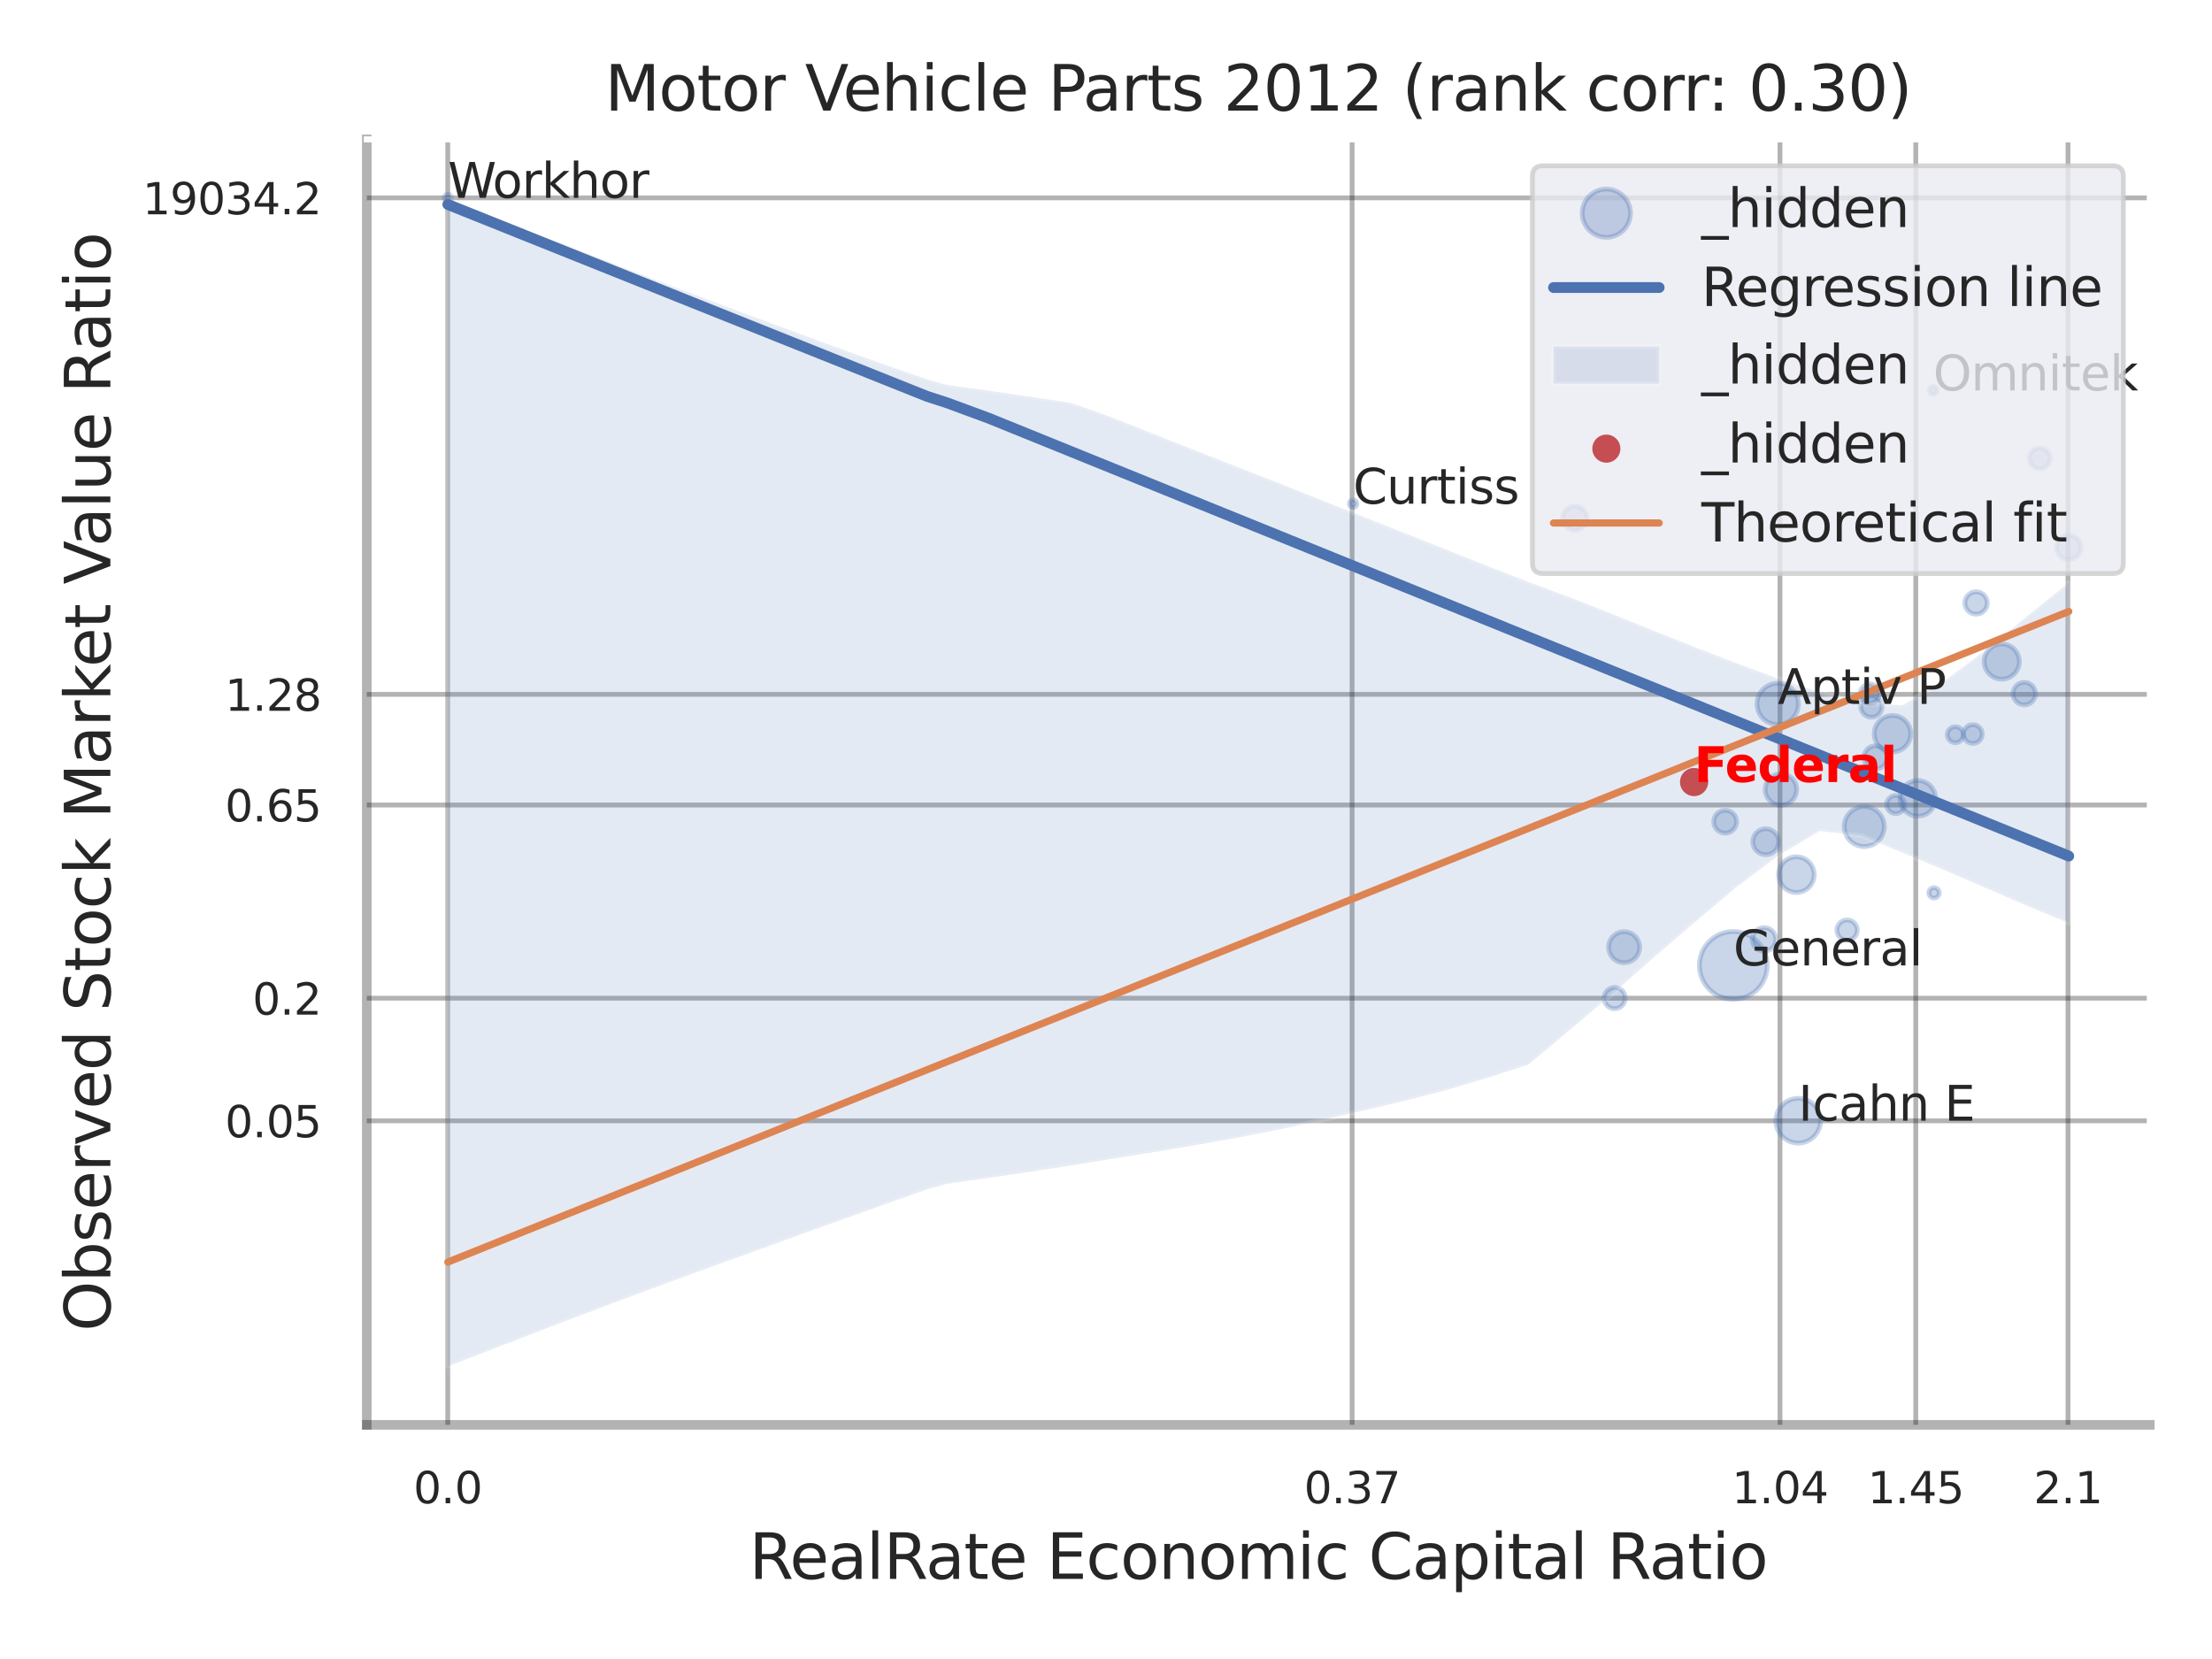 <?xml version="1.0" encoding="utf-8" standalone="no"?>
<!DOCTYPE svg PUBLIC "-//W3C//DTD SVG 1.1//EN"
  "http://www.w3.org/Graphics/SVG/1.1/DTD/svg11.dtd">
<svg xmlns:xlink="http://www.w3.org/1999/xlink" width="460.8pt" height="345.6pt" viewBox="0 0 460.8 345.6" xmlns="http://www.w3.org/2000/svg" version="1.1">
 <defs>
  <style type="text/css">*{stroke-linejoin: round; stroke-linecap: butt}</style>
 </defs>
 <g id="figure_1">
  <g id="patch_1">
   <path d="M 0 345.6 
L 460.8 345.6 
L 460.8 0 
L 0 0 
z
" style="fill: #ffffff"/>
  </g>
  <g id="axes_1">
   <g id="patch_2">
    <path d="M 76.41 296.82 
L 447.84 296.82 
L 447.84 29.04 
L 76.41 29.04 
z
" style="fill: #ffffff"/>
   </g>
   <g id="matplotlib.axis_1">
    <g id="xtick_1">
     <g id="line2d_1">
      <path d="M 93.275 296.82 
L 93.275 29.04 
" clip-path="url(#p3b1612ba9b)" style="fill: none; stroke: #000000; stroke-opacity: 0.3; stroke-linecap: round"/>
     </g>
     <g id="text_1">
      <!-- 0.0 -->
      <g style="fill: #262626" transform="translate(86.118 313.159) scale(0.09 -0.09)">
       <defs>
        <path id="DejaVuSans-30" d="M 2034 4250 
Q 1547 4250 1301 3770 
Q 1056 3291 1056 2328 
Q 1056 1369 1301 889 
Q 1547 409 2034 409 
Q 2525 409 2770 889 
Q 3016 1369 3016 2328 
Q 3016 3291 2770 3770 
Q 2525 4250 2034 4250 
z
M 2034 4750 
Q 2819 4750 3233 4129 
Q 3647 3509 3647 2328 
Q 3647 1150 3233 529 
Q 2819 -91 2034 -91 
Q 1250 -91 836 529 
Q 422 1150 422 2328 
Q 422 3509 836 4129 
Q 1250 4750 2034 4750 
z
" transform="scale(0.016)"/>
        <path id="DejaVuSans-2e" d="M 684 794 
L 1344 794 
L 1344 0 
L 684 0 
L 684 794 
z
" transform="scale(0.016)"/>
       </defs>
       <use xlink:href="#DejaVuSans-30"/>
       <use xlink:href="#DejaVuSans-2e" transform="translate(63.623 0)"/>
       <use xlink:href="#DejaVuSans-30" transform="translate(95.41 0)"/>
      </g>
     </g>
    </g>
    <g id="xtick_2">
     <g id="line2d_2">
      <path d="M 281.667 296.82 
L 281.667 29.04 
" clip-path="url(#p3b1612ba9b)" style="fill: none; stroke: #000000; stroke-opacity: 0.3; stroke-linecap: round"/>
     </g>
     <g id="text_2">
      <!-- 0.37 -->
      <g style="fill: #262626" transform="translate(271.647 313.159) scale(0.09 -0.09)">
       <defs>
        <path id="DejaVuSans-33" d="M 2597 2516 
Q 3050 2419 3304 2112 
Q 3559 1806 3559 1356 
Q 3559 666 3084 287 
Q 2609 -91 1734 -91 
Q 1441 -91 1130 -33 
Q 819 25 488 141 
L 488 750 
Q 750 597 1062 519 
Q 1375 441 1716 441 
Q 2309 441 2620 675 
Q 2931 909 2931 1356 
Q 2931 1769 2642 2001 
Q 2353 2234 1838 2234 
L 1294 2234 
L 1294 2753 
L 1863 2753 
Q 2328 2753 2575 2939 
Q 2822 3125 2822 3475 
Q 2822 3834 2567 4026 
Q 2313 4219 1838 4219 
Q 1578 4219 1281 4162 
Q 984 4106 628 3988 
L 628 4550 
Q 988 4650 1302 4700 
Q 1616 4750 1894 4750 
Q 2613 4750 3031 4423 
Q 3450 4097 3450 3541 
Q 3450 3153 3228 2886 
Q 3006 2619 2597 2516 
z
" transform="scale(0.016)"/>
        <path id="DejaVuSans-37" d="M 525 4666 
L 3525 4666 
L 3525 4397 
L 1831 0 
L 1172 0 
L 2766 4134 
L 525 4134 
L 525 4666 
z
" transform="scale(0.016)"/>
       </defs>
       <use xlink:href="#DejaVuSans-30"/>
       <use xlink:href="#DejaVuSans-2e" transform="translate(63.623 0)"/>
       <use xlink:href="#DejaVuSans-33" transform="translate(95.41 0)"/>
       <use xlink:href="#DejaVuSans-37" transform="translate(159.033 0)"/>
      </g>
     </g>
    </g>
    <g id="xtick_3">
     <g id="line2d_3">
      <path d="M 370.804 296.82 
L 370.804 29.04 
" clip-path="url(#p3b1612ba9b)" style="fill: none; stroke: #000000; stroke-opacity: 0.3; stroke-linecap: round"/>
     </g>
     <g id="text_3">
      <!-- 1.04 -->
      <g style="fill: #262626" transform="translate(360.784 313.159) scale(0.09 -0.09)">
       <defs>
        <path id="DejaVuSans-31" d="M 794 531 
L 1825 531 
L 1825 4091 
L 703 3866 
L 703 4441 
L 1819 4666 
L 2450 4666 
L 2450 531 
L 3481 531 
L 3481 0 
L 794 0 
L 794 531 
z
" transform="scale(0.016)"/>
        <path id="DejaVuSans-34" d="M 2419 4116 
L 825 1625 
L 2419 1625 
L 2419 4116 
z
M 2253 4666 
L 3047 4666 
L 3047 1625 
L 3713 1625 
L 3713 1100 
L 3047 1100 
L 3047 0 
L 2419 0 
L 2419 1100 
L 313 1100 
L 313 1709 
L 2253 4666 
z
" transform="scale(0.016)"/>
       </defs>
       <use xlink:href="#DejaVuSans-31"/>
       <use xlink:href="#DejaVuSans-2e" transform="translate(63.623 0)"/>
       <use xlink:href="#DejaVuSans-30" transform="translate(95.41 0)"/>
       <use xlink:href="#DejaVuSans-34" transform="translate(159.033 0)"/>
      </g>
     </g>
    </g>
    <g id="xtick_4">
     <g id="line2d_4">
      <path d="M 399.088 296.82 
L 399.088 29.04 
" clip-path="url(#p3b1612ba9b)" style="fill: none; stroke: #000000; stroke-opacity: 0.3; stroke-linecap: round"/>
     </g>
     <g id="text_4">
      <!-- 1.45 -->
      <g style="fill: #262626" transform="translate(389.068 313.159) scale(0.09 -0.09)">
       <defs>
        <path id="DejaVuSans-35" d="M 691 4666 
L 3169 4666 
L 3169 4134 
L 1269 4134 
L 1269 2991 
Q 1406 3038 1543 3061 
Q 1681 3084 1819 3084 
Q 2600 3084 3056 2656 
Q 3513 2228 3513 1497 
Q 3513 744 3044 326 
Q 2575 -91 1722 -91 
Q 1428 -91 1123 -41 
Q 819 9 494 109 
L 494 744 
Q 775 591 1075 516 
Q 1375 441 1709 441 
Q 2250 441 2565 725 
Q 2881 1009 2881 1497 
Q 2881 1984 2565 2268 
Q 2250 2553 1709 2553 
Q 1456 2553 1204 2497 
Q 953 2441 691 2322 
L 691 4666 
z
" transform="scale(0.016)"/>
       </defs>
       <use xlink:href="#DejaVuSans-31"/>
       <use xlink:href="#DejaVuSans-2e" transform="translate(63.623 0)"/>
       <use xlink:href="#DejaVuSans-34" transform="translate(95.41 0)"/>
       <use xlink:href="#DejaVuSans-35" transform="translate(159.033 0)"/>
      </g>
     </g>
    </g>
    <g id="xtick_5">
     <g id="line2d_5">
      <path d="M 430.8 296.82 
L 430.8 29.04 
" clip-path="url(#p3b1612ba9b)" style="fill: none; stroke: #000000; stroke-opacity: 0.3; stroke-linecap: round"/>
     </g>
     <g id="text_5">
      <!-- 2.1 -->
      <g style="fill: #262626" transform="translate(423.644 313.159) scale(0.09 -0.09)">
       <defs>
        <path id="DejaVuSans-32" d="M 1228 531 
L 3431 531 
L 3431 0 
L 469 0 
L 469 531 
Q 828 903 1448 1529 
Q 2069 2156 2228 2338 
Q 2531 2678 2651 2914 
Q 2772 3150 2772 3378 
Q 2772 3750 2511 3984 
Q 2250 4219 1831 4219 
Q 1534 4219 1204 4116 
Q 875 4013 500 3803 
L 500 4441 
Q 881 4594 1212 4672 
Q 1544 4750 1819 4750 
Q 2544 4750 2975 4387 
Q 3406 4025 3406 3419 
Q 3406 3131 3298 2873 
Q 3191 2616 2906 2266 
Q 2828 2175 2409 1742 
Q 1991 1309 1228 531 
z
" transform="scale(0.016)"/>
       </defs>
       <use xlink:href="#DejaVuSans-32"/>
       <use xlink:href="#DejaVuSans-2e" transform="translate(63.623 0)"/>
       <use xlink:href="#DejaVuSans-31" transform="translate(95.41 0)"/>
      </g>
     </g>
    </g>
    <g id="xtick_6"/>
    <g id="xtick_7"/>
    <g id="text_6">
     <!-- RealRate Economic Capital Ratio -->
     <g style="fill: #262626" transform="translate(156.071 328.908) scale(0.13 -0.13)">
      <defs>
       <path id="DejaVuSans-52" d="M 2841 2188 
Q 3044 2119 3236 1894 
Q 3428 1669 3622 1275 
L 4263 0 
L 3584 0 
L 2988 1197 
Q 2756 1666 2539 1819 
Q 2322 1972 1947 1972 
L 1259 1972 
L 1259 0 
L 628 0 
L 628 4666 
L 2053 4666 
Q 2853 4666 3247 4331 
Q 3641 3997 3641 3322 
Q 3641 2881 3436 2590 
Q 3231 2300 2841 2188 
z
M 1259 4147 
L 1259 2491 
L 2053 2491 
Q 2509 2491 2742 2702 
Q 2975 2913 2975 3322 
Q 2975 3731 2742 3939 
Q 2509 4147 2053 4147 
L 1259 4147 
z
" transform="scale(0.016)"/>
       <path id="DejaVuSans-65" d="M 3597 1894 
L 3597 1613 
L 953 1613 
Q 991 1019 1311 708 
Q 1631 397 2203 397 
Q 2534 397 2845 478 
Q 3156 559 3463 722 
L 3463 178 
Q 3153 47 2828 -22 
Q 2503 -91 2169 -91 
Q 1331 -91 842 396 
Q 353 884 353 1716 
Q 353 2575 817 3079 
Q 1281 3584 2069 3584 
Q 2775 3584 3186 3129 
Q 3597 2675 3597 1894 
z
M 3022 2063 
Q 3016 2534 2758 2815 
Q 2500 3097 2075 3097 
Q 1594 3097 1305 2825 
Q 1016 2553 972 2059 
L 3022 2063 
z
" transform="scale(0.016)"/>
       <path id="DejaVuSans-61" d="M 2194 1759 
Q 1497 1759 1228 1600 
Q 959 1441 959 1056 
Q 959 750 1161 570 
Q 1363 391 1709 391 
Q 2188 391 2477 730 
Q 2766 1069 2766 1631 
L 2766 1759 
L 2194 1759 
z
M 3341 1997 
L 3341 0 
L 2766 0 
L 2766 531 
Q 2569 213 2275 61 
Q 1981 -91 1556 -91 
Q 1019 -91 701 211 
Q 384 513 384 1019 
Q 384 1609 779 1909 
Q 1175 2209 1959 2209 
L 2766 2209 
L 2766 2266 
Q 2766 2663 2505 2880 
Q 2244 3097 1772 3097 
Q 1472 3097 1187 3025 
Q 903 2953 641 2809 
L 641 3341 
Q 956 3463 1253 3523 
Q 1550 3584 1831 3584 
Q 2591 3584 2966 3190 
Q 3341 2797 3341 1997 
z
" transform="scale(0.016)"/>
       <path id="DejaVuSans-6c" d="M 603 4863 
L 1178 4863 
L 1178 0 
L 603 0 
L 603 4863 
z
" transform="scale(0.016)"/>
       <path id="DejaVuSans-74" d="M 1172 4494 
L 1172 3500 
L 2356 3500 
L 2356 3053 
L 1172 3053 
L 1172 1153 
Q 1172 725 1289 603 
Q 1406 481 1766 481 
L 2356 481 
L 2356 0 
L 1766 0 
Q 1100 0 847 248 
Q 594 497 594 1153 
L 594 3053 
L 172 3053 
L 172 3500 
L 594 3500 
L 594 4494 
L 1172 4494 
z
" transform="scale(0.016)"/>
       <path id="DejaVuSans-20" transform="scale(0.016)"/>
       <path id="DejaVuSans-45" d="M 628 4666 
L 3578 4666 
L 3578 4134 
L 1259 4134 
L 1259 2753 
L 3481 2753 
L 3481 2222 
L 1259 2222 
L 1259 531 
L 3634 531 
L 3634 0 
L 628 0 
L 628 4666 
z
" transform="scale(0.016)"/>
       <path id="DejaVuSans-63" d="M 3122 3366 
L 3122 2828 
Q 2878 2963 2633 3030 
Q 2388 3097 2138 3097 
Q 1578 3097 1268 2742 
Q 959 2388 959 1747 
Q 959 1106 1268 751 
Q 1578 397 2138 397 
Q 2388 397 2633 464 
Q 2878 531 3122 666 
L 3122 134 
Q 2881 22 2623 -34 
Q 2366 -91 2075 -91 
Q 1284 -91 818 406 
Q 353 903 353 1747 
Q 353 2603 823 3093 
Q 1294 3584 2113 3584 
Q 2378 3584 2631 3529 
Q 2884 3475 3122 3366 
z
" transform="scale(0.016)"/>
       <path id="DejaVuSans-6f" d="M 1959 3097 
Q 1497 3097 1228 2736 
Q 959 2375 959 1747 
Q 959 1119 1226 758 
Q 1494 397 1959 397 
Q 2419 397 2687 759 
Q 2956 1122 2956 1747 
Q 2956 2369 2687 2733 
Q 2419 3097 1959 3097 
z
M 1959 3584 
Q 2709 3584 3137 3096 
Q 3566 2609 3566 1747 
Q 3566 888 3137 398 
Q 2709 -91 1959 -91 
Q 1206 -91 779 398 
Q 353 888 353 1747 
Q 353 2609 779 3096 
Q 1206 3584 1959 3584 
z
" transform="scale(0.016)"/>
       <path id="DejaVuSans-6e" d="M 3513 2113 
L 3513 0 
L 2938 0 
L 2938 2094 
Q 2938 2591 2744 2837 
Q 2550 3084 2163 3084 
Q 1697 3084 1428 2787 
Q 1159 2491 1159 1978 
L 1159 0 
L 581 0 
L 581 3500 
L 1159 3500 
L 1159 2956 
Q 1366 3272 1645 3428 
Q 1925 3584 2291 3584 
Q 2894 3584 3203 3211 
Q 3513 2838 3513 2113 
z
" transform="scale(0.016)"/>
       <path id="DejaVuSans-6d" d="M 3328 2828 
Q 3544 3216 3844 3400 
Q 4144 3584 4550 3584 
Q 5097 3584 5394 3201 
Q 5691 2819 5691 2113 
L 5691 0 
L 5113 0 
L 5113 2094 
Q 5113 2597 4934 2840 
Q 4756 3084 4391 3084 
Q 3944 3084 3684 2787 
Q 3425 2491 3425 1978 
L 3425 0 
L 2847 0 
L 2847 2094 
Q 2847 2600 2669 2842 
Q 2491 3084 2119 3084 
Q 1678 3084 1418 2786 
Q 1159 2488 1159 1978 
L 1159 0 
L 581 0 
L 581 3500 
L 1159 3500 
L 1159 2956 
Q 1356 3278 1631 3431 
Q 1906 3584 2284 3584 
Q 2666 3584 2933 3390 
Q 3200 3197 3328 2828 
z
" transform="scale(0.016)"/>
       <path id="DejaVuSans-69" d="M 603 3500 
L 1178 3500 
L 1178 0 
L 603 0 
L 603 3500 
z
M 603 4863 
L 1178 4863 
L 1178 4134 
L 603 4134 
L 603 4863 
z
" transform="scale(0.016)"/>
       <path id="DejaVuSans-43" d="M 4122 4306 
L 4122 3641 
Q 3803 3938 3442 4084 
Q 3081 4231 2675 4231 
Q 1875 4231 1450 3742 
Q 1025 3253 1025 2328 
Q 1025 1406 1450 917 
Q 1875 428 2675 428 
Q 3081 428 3442 575 
Q 3803 722 4122 1019 
L 4122 359 
Q 3791 134 3420 21 
Q 3050 -91 2638 -91 
Q 1578 -91 968 557 
Q 359 1206 359 2328 
Q 359 3453 968 4101 
Q 1578 4750 2638 4750 
Q 3056 4750 3426 4639 
Q 3797 4528 4122 4306 
z
" transform="scale(0.016)"/>
       <path id="DejaVuSans-70" d="M 1159 525 
L 1159 -1331 
L 581 -1331 
L 581 3500 
L 1159 3500 
L 1159 2969 
Q 1341 3281 1617 3432 
Q 1894 3584 2278 3584 
Q 2916 3584 3314 3078 
Q 3713 2572 3713 1747 
Q 3713 922 3314 415 
Q 2916 -91 2278 -91 
Q 1894 -91 1617 61 
Q 1341 213 1159 525 
z
M 3116 1747 
Q 3116 2381 2855 2742 
Q 2594 3103 2138 3103 
Q 1681 3103 1420 2742 
Q 1159 2381 1159 1747 
Q 1159 1113 1420 752 
Q 1681 391 2138 391 
Q 2594 391 2855 752 
Q 3116 1113 3116 1747 
z
" transform="scale(0.016)"/>
      </defs>
      <use xlink:href="#DejaVuSans-52"/>
      <use xlink:href="#DejaVuSans-65" transform="translate(64.982 0)"/>
      <use xlink:href="#DejaVuSans-61" transform="translate(126.506 0)"/>
      <use xlink:href="#DejaVuSans-6c" transform="translate(187.785 0)"/>
      <use xlink:href="#DejaVuSans-52" transform="translate(215.568 0)"/>
      <use xlink:href="#DejaVuSans-61" transform="translate(282.801 0)"/>
      <use xlink:href="#DejaVuSans-74" transform="translate(344.08 0)"/>
      <use xlink:href="#DejaVuSans-65" transform="translate(383.289 0)"/>
      <use xlink:href="#DejaVuSans-20" transform="translate(444.812 0)"/>
      <use xlink:href="#DejaVuSans-45" transform="translate(476.6 0)"/>
      <use xlink:href="#DejaVuSans-63" transform="translate(539.783 0)"/>
      <use xlink:href="#DejaVuSans-6f" transform="translate(594.764 0)"/>
      <use xlink:href="#DejaVuSans-6e" transform="translate(655.945 0)"/>
      <use xlink:href="#DejaVuSans-6f" transform="translate(719.324 0)"/>
      <use xlink:href="#DejaVuSans-6d" transform="translate(780.506 0)"/>
      <use xlink:href="#DejaVuSans-69" transform="translate(877.918 0)"/>
      <use xlink:href="#DejaVuSans-63" transform="translate(905.701 0)"/>
      <use xlink:href="#DejaVuSans-20" transform="translate(960.682 0)"/>
      <use xlink:href="#DejaVuSans-43" transform="translate(992.469 0)"/>
      <use xlink:href="#DejaVuSans-61" transform="translate(1062.293 0)"/>
      <use xlink:href="#DejaVuSans-70" transform="translate(1123.572 0)"/>
      <use xlink:href="#DejaVuSans-69" transform="translate(1187.049 0)"/>
      <use xlink:href="#DejaVuSans-74" transform="translate(1214.832 0)"/>
      <use xlink:href="#DejaVuSans-61" transform="translate(1254.041 0)"/>
      <use xlink:href="#DejaVuSans-6c" transform="translate(1315.32 0)"/>
      <use xlink:href="#DejaVuSans-20" transform="translate(1343.104 0)"/>
      <use xlink:href="#DejaVuSans-52" transform="translate(1374.891 0)"/>
      <use xlink:href="#DejaVuSans-61" transform="translate(1442.123 0)"/>
      <use xlink:href="#DejaVuSans-74" transform="translate(1503.402 0)"/>
      <use xlink:href="#DejaVuSans-69" transform="translate(1542.611 0)"/>
      <use xlink:href="#DejaVuSans-6f" transform="translate(1570.395 0)"/>
     </g>
    </g>
   </g>
   <g id="matplotlib.axis_2">
    <g id="ytick_1">
     <g id="line2d_6">
      <path d="M 76.41 233.493 
L 447.84 233.493 
" clip-path="url(#p3b1612ba9b)" style="fill: none; stroke: #000000; stroke-opacity: 0.3; stroke-linecap: round"/>
     </g>
     <g id="text_7">
      <!-- 0.05 -->
      <g style="fill: #262626" transform="translate(46.871 236.912) scale(0.09 -0.09)">
       <use xlink:href="#DejaVuSans-30"/>
       <use xlink:href="#DejaVuSans-2e" transform="translate(63.623 0)"/>
       <use xlink:href="#DejaVuSans-30" transform="translate(95.41 0)"/>
       <use xlink:href="#DejaVuSans-35" transform="translate(159.033 0)"/>
      </g>
     </g>
    </g>
    <g id="ytick_2">
     <g id="line2d_7">
      <path d="M 76.41 207.946 
L 447.84 207.946 
" clip-path="url(#p3b1612ba9b)" style="fill: none; stroke: #000000; stroke-opacity: 0.3; stroke-linecap: round"/>
     </g>
     <g id="text_8">
      <!-- 0.2 -->
      <g style="fill: #262626" transform="translate(52.597 211.365) scale(0.09 -0.09)">
       <use xlink:href="#DejaVuSans-30"/>
       <use xlink:href="#DejaVuSans-2e" transform="translate(63.623 0)"/>
       <use xlink:href="#DejaVuSans-32" transform="translate(95.41 0)"/>
      </g>
     </g>
    </g>
    <g id="ytick_3">
     <g id="line2d_8">
      <path d="M 76.41 167.696 
L 447.84 167.696 
" clip-path="url(#p3b1612ba9b)" style="fill: none; stroke: #000000; stroke-opacity: 0.3; stroke-linecap: round"/>
     </g>
     <g id="text_9">
      <!-- 0.65 -->
      <g style="fill: #262626" transform="translate(46.871 171.115) scale(0.09 -0.09)">
       <defs>
        <path id="DejaVuSans-36" d="M 2113 2584 
Q 1688 2584 1439 2293 
Q 1191 2003 1191 1497 
Q 1191 994 1439 701 
Q 1688 409 2113 409 
Q 2538 409 2786 701 
Q 3034 994 3034 1497 
Q 3034 2003 2786 2293 
Q 2538 2584 2113 2584 
z
M 3366 4563 
L 3366 3988 
Q 3128 4100 2886 4159 
Q 2644 4219 2406 4219 
Q 1781 4219 1451 3797 
Q 1122 3375 1075 2522 
Q 1259 2794 1537 2939 
Q 1816 3084 2150 3084 
Q 2853 3084 3261 2657 
Q 3669 2231 3669 1497 
Q 3669 778 3244 343 
Q 2819 -91 2113 -91 
Q 1303 -91 875 529 
Q 447 1150 447 2328 
Q 447 3434 972 4092 
Q 1497 4750 2381 4750 
Q 2619 4750 2861 4703 
Q 3103 4656 3366 4563 
z
" transform="scale(0.016)"/>
       </defs>
       <use xlink:href="#DejaVuSans-30"/>
       <use xlink:href="#DejaVuSans-2e" transform="translate(63.623 0)"/>
       <use xlink:href="#DejaVuSans-36" transform="translate(95.41 0)"/>
       <use xlink:href="#DejaVuSans-35" transform="translate(159.033 0)"/>
      </g>
     </g>
    </g>
    <g id="ytick_4">
     <g id="line2d_9">
      <path d="M 76.41 144.646 
L 447.84 144.646 
" clip-path="url(#p3b1612ba9b)" style="fill: none; stroke: #000000; stroke-opacity: 0.3; stroke-linecap: round"/>
     </g>
     <g id="text_10">
      <!-- 1.28 -->
      <g style="fill: #262626" transform="translate(46.871 148.066) scale(0.09 -0.09)">
       <defs>
        <path id="DejaVuSans-38" d="M 2034 2216 
Q 1584 2216 1326 1975 
Q 1069 1734 1069 1313 
Q 1069 891 1326 650 
Q 1584 409 2034 409 
Q 2484 409 2743 651 
Q 3003 894 3003 1313 
Q 3003 1734 2745 1975 
Q 2488 2216 2034 2216 
z
M 1403 2484 
Q 997 2584 770 2862 
Q 544 3141 544 3541 
Q 544 4100 942 4425 
Q 1341 4750 2034 4750 
Q 2731 4750 3128 4425 
Q 3525 4100 3525 3541 
Q 3525 3141 3298 2862 
Q 3072 2584 2669 2484 
Q 3125 2378 3379 2068 
Q 3634 1759 3634 1313 
Q 3634 634 3220 271 
Q 2806 -91 2034 -91 
Q 1263 -91 848 271 
Q 434 634 434 1313 
Q 434 1759 690 2068 
Q 947 2378 1403 2484 
z
M 1172 3481 
Q 1172 3119 1398 2916 
Q 1625 2713 2034 2713 
Q 2441 2713 2670 2916 
Q 2900 3119 2900 3481 
Q 2900 3844 2670 4047 
Q 2441 4250 2034 4250 
Q 1625 4250 1398 4047 
Q 1172 3844 1172 3481 
z
" transform="scale(0.016)"/>
       </defs>
       <use xlink:href="#DejaVuSans-31"/>
       <use xlink:href="#DejaVuSans-2e" transform="translate(63.623 0)"/>
       <use xlink:href="#DejaVuSans-32" transform="translate(95.41 0)"/>
       <use xlink:href="#DejaVuSans-38" transform="translate(159.033 0)"/>
      </g>
     </g>
    </g>
    <g id="ytick_5">
     <g id="line2d_10">
      <path d="M 76.41 41.223 
L 447.84 41.223 
" clip-path="url(#p3b1612ba9b)" style="fill: none; stroke: #000000; stroke-opacity: 0.3; stroke-linecap: round"/>
     </g>
     <g id="text_11">
      <!-- 19034.2 -->
      <g style="fill: #262626" transform="translate(29.692 44.642) scale(0.09 -0.09)">
       <defs>
        <path id="DejaVuSans-39" d="M 703 97 
L 703 672 
Q 941 559 1184 500 
Q 1428 441 1663 441 
Q 2288 441 2617 861 
Q 2947 1281 2994 2138 
Q 2813 1869 2534 1725 
Q 2256 1581 1919 1581 
Q 1219 1581 811 2004 
Q 403 2428 403 3163 
Q 403 3881 828 4315 
Q 1253 4750 1959 4750 
Q 2769 4750 3195 4129 
Q 3622 3509 3622 2328 
Q 3622 1225 3098 567 
Q 2575 -91 1691 -91 
Q 1453 -91 1209 -44 
Q 966 3 703 97 
z
M 1959 2075 
Q 2384 2075 2632 2365 
Q 2881 2656 2881 3163 
Q 2881 3666 2632 3958 
Q 2384 4250 1959 4250 
Q 1534 4250 1286 3958 
Q 1038 3666 1038 3163 
Q 1038 2656 1286 2365 
Q 1534 2075 1959 2075 
z
" transform="scale(0.016)"/>
       </defs>
       <use xlink:href="#DejaVuSans-31"/>
       <use xlink:href="#DejaVuSans-39" transform="translate(63.623 0)"/>
       <use xlink:href="#DejaVuSans-30" transform="translate(127.246 0)"/>
       <use xlink:href="#DejaVuSans-33" transform="translate(190.869 0)"/>
       <use xlink:href="#DejaVuSans-34" transform="translate(254.492 0)"/>
       <use xlink:href="#DejaVuSans-2e" transform="translate(318.115 0)"/>
       <use xlink:href="#DejaVuSans-32" transform="translate(349.902 0)"/>
      </g>
     </g>
    </g>
    <g id="ytick_6"/>
    <g id="ytick_7"/>
    <g id="ytick_8"/>
    <g id="ytick_9"/>
    <g id="ytick_10"/>
    <g id="text_12">
     <!-- Observed Stock Market Value Ratio -->
     <g style="fill: #262626" transform="translate(22.989 277.332) rotate(-90) scale(0.13 -0.13)">
      <defs>
       <path id="DejaVuSans-4f" d="M 2522 4238 
Q 1834 4238 1429 3725 
Q 1025 3213 1025 2328 
Q 1025 1447 1429 934 
Q 1834 422 2522 422 
Q 3209 422 3611 934 
Q 4013 1447 4013 2328 
Q 4013 3213 3611 3725 
Q 3209 4238 2522 4238 
z
M 2522 4750 
Q 3503 4750 4090 4092 
Q 4678 3434 4678 2328 
Q 4678 1225 4090 567 
Q 3503 -91 2522 -91 
Q 1538 -91 948 565 
Q 359 1222 359 2328 
Q 359 3434 948 4092 
Q 1538 4750 2522 4750 
z
" transform="scale(0.016)"/>
       <path id="DejaVuSans-62" d="M 3116 1747 
Q 3116 2381 2855 2742 
Q 2594 3103 2138 3103 
Q 1681 3103 1420 2742 
Q 1159 2381 1159 1747 
Q 1159 1113 1420 752 
Q 1681 391 2138 391 
Q 2594 391 2855 752 
Q 3116 1113 3116 1747 
z
M 1159 2969 
Q 1341 3281 1617 3432 
Q 1894 3584 2278 3584 
Q 2916 3584 3314 3078 
Q 3713 2572 3713 1747 
Q 3713 922 3314 415 
Q 2916 -91 2278 -91 
Q 1894 -91 1617 61 
Q 1341 213 1159 525 
L 1159 0 
L 581 0 
L 581 4863 
L 1159 4863 
L 1159 2969 
z
" transform="scale(0.016)"/>
       <path id="DejaVuSans-73" d="M 2834 3397 
L 2834 2853 
Q 2591 2978 2328 3040 
Q 2066 3103 1784 3103 
Q 1356 3103 1142 2972 
Q 928 2841 928 2578 
Q 928 2378 1081 2264 
Q 1234 2150 1697 2047 
L 1894 2003 
Q 2506 1872 2764 1633 
Q 3022 1394 3022 966 
Q 3022 478 2636 193 
Q 2250 -91 1575 -91 
Q 1294 -91 989 -36 
Q 684 19 347 128 
L 347 722 
Q 666 556 975 473 
Q 1284 391 1588 391 
Q 1994 391 2212 530 
Q 2431 669 2431 922 
Q 2431 1156 2273 1281 
Q 2116 1406 1581 1522 
L 1381 1569 
Q 847 1681 609 1914 
Q 372 2147 372 2553 
Q 372 3047 722 3315 
Q 1072 3584 1716 3584 
Q 2034 3584 2315 3537 
Q 2597 3491 2834 3397 
z
" transform="scale(0.016)"/>
       <path id="DejaVuSans-72" d="M 2631 2963 
Q 2534 3019 2420 3045 
Q 2306 3072 2169 3072 
Q 1681 3072 1420 2755 
Q 1159 2438 1159 1844 
L 1159 0 
L 581 0 
L 581 3500 
L 1159 3500 
L 1159 2956 
Q 1341 3275 1631 3429 
Q 1922 3584 2338 3584 
Q 2397 3584 2469 3576 
Q 2541 3569 2628 3553 
L 2631 2963 
z
" transform="scale(0.016)"/>
       <path id="DejaVuSans-76" d="M 191 3500 
L 800 3500 
L 1894 563 
L 2988 3500 
L 3597 3500 
L 2284 0 
L 1503 0 
L 191 3500 
z
" transform="scale(0.016)"/>
       <path id="DejaVuSans-64" d="M 2906 2969 
L 2906 4863 
L 3481 4863 
L 3481 0 
L 2906 0 
L 2906 525 
Q 2725 213 2448 61 
Q 2172 -91 1784 -91 
Q 1150 -91 751 415 
Q 353 922 353 1747 
Q 353 2572 751 3078 
Q 1150 3584 1784 3584 
Q 2172 3584 2448 3432 
Q 2725 3281 2906 2969 
z
M 947 1747 
Q 947 1113 1208 752 
Q 1469 391 1925 391 
Q 2381 391 2643 752 
Q 2906 1113 2906 1747 
Q 2906 2381 2643 2742 
Q 2381 3103 1925 3103 
Q 1469 3103 1208 2742 
Q 947 2381 947 1747 
z
" transform="scale(0.016)"/>
       <path id="DejaVuSans-53" d="M 3425 4513 
L 3425 3897 
Q 3066 4069 2747 4153 
Q 2428 4238 2131 4238 
Q 1616 4238 1336 4038 
Q 1056 3838 1056 3469 
Q 1056 3159 1242 3001 
Q 1428 2844 1947 2747 
L 2328 2669 
Q 3034 2534 3370 2195 
Q 3706 1856 3706 1288 
Q 3706 609 3251 259 
Q 2797 -91 1919 -91 
Q 1588 -91 1214 -16 
Q 841 59 441 206 
L 441 856 
Q 825 641 1194 531 
Q 1563 422 1919 422 
Q 2459 422 2753 634 
Q 3047 847 3047 1241 
Q 3047 1584 2836 1778 
Q 2625 1972 2144 2069 
L 1759 2144 
Q 1053 2284 737 2584 
Q 422 2884 422 3419 
Q 422 4038 858 4394 
Q 1294 4750 2059 4750 
Q 2388 4750 2728 4690 
Q 3069 4631 3425 4513 
z
" transform="scale(0.016)"/>
       <path id="DejaVuSans-6b" d="M 581 4863 
L 1159 4863 
L 1159 1991 
L 2875 3500 
L 3609 3500 
L 1753 1863 
L 3688 0 
L 2938 0 
L 1159 1709 
L 1159 0 
L 581 0 
L 581 4863 
z
" transform="scale(0.016)"/>
       <path id="DejaVuSans-4d" d="M 628 4666 
L 1569 4666 
L 2759 1491 
L 3956 4666 
L 4897 4666 
L 4897 0 
L 4281 0 
L 4281 4097 
L 3078 897 
L 2444 897 
L 1241 4097 
L 1241 0 
L 628 0 
L 628 4666 
z
" transform="scale(0.016)"/>
       <path id="DejaVuSans-56" d="M 1831 0 
L 50 4666 
L 709 4666 
L 2188 738 
L 3669 4666 
L 4325 4666 
L 2547 0 
L 1831 0 
z
" transform="scale(0.016)"/>
       <path id="DejaVuSans-75" d="M 544 1381 
L 544 3500 
L 1119 3500 
L 1119 1403 
Q 1119 906 1312 657 
Q 1506 409 1894 409 
Q 2359 409 2629 706 
Q 2900 1003 2900 1516 
L 2900 3500 
L 3475 3500 
L 3475 0 
L 2900 0 
L 2900 538 
Q 2691 219 2414 64 
Q 2138 -91 1772 -91 
Q 1169 -91 856 284 
Q 544 659 544 1381 
z
M 1991 3584 
L 1991 3584 
z
" transform="scale(0.016)"/>
      </defs>
      <use xlink:href="#DejaVuSans-4f"/>
      <use xlink:href="#DejaVuSans-62" transform="translate(78.711 0)"/>
      <use xlink:href="#DejaVuSans-73" transform="translate(142.188 0)"/>
      <use xlink:href="#DejaVuSans-65" transform="translate(194.287 0)"/>
      <use xlink:href="#DejaVuSans-72" transform="translate(255.811 0)"/>
      <use xlink:href="#DejaVuSans-76" transform="translate(296.924 0)"/>
      <use xlink:href="#DejaVuSans-65" transform="translate(356.104 0)"/>
      <use xlink:href="#DejaVuSans-64" transform="translate(417.627 0)"/>
      <use xlink:href="#DejaVuSans-20" transform="translate(481.104 0)"/>
      <use xlink:href="#DejaVuSans-53" transform="translate(512.891 0)"/>
      <use xlink:href="#DejaVuSans-74" transform="translate(576.367 0)"/>
      <use xlink:href="#DejaVuSans-6f" transform="translate(615.576 0)"/>
      <use xlink:href="#DejaVuSans-63" transform="translate(676.758 0)"/>
      <use xlink:href="#DejaVuSans-6b" transform="translate(731.738 0)"/>
      <use xlink:href="#DejaVuSans-20" transform="translate(789.648 0)"/>
      <use xlink:href="#DejaVuSans-4d" transform="translate(821.436 0)"/>
      <use xlink:href="#DejaVuSans-61" transform="translate(907.715 0)"/>
      <use xlink:href="#DejaVuSans-72" transform="translate(968.994 0)"/>
      <use xlink:href="#DejaVuSans-6b" transform="translate(1010.107 0)"/>
      <use xlink:href="#DejaVuSans-65" transform="translate(1064.393 0)"/>
      <use xlink:href="#DejaVuSans-74" transform="translate(1125.916 0)"/>
      <use xlink:href="#DejaVuSans-20" transform="translate(1165.125 0)"/>
      <use xlink:href="#DejaVuSans-56" transform="translate(1196.912 0)"/>
      <use xlink:href="#DejaVuSans-61" transform="translate(1257.57 0)"/>
      <use xlink:href="#DejaVuSans-6c" transform="translate(1318.85 0)"/>
      <use xlink:href="#DejaVuSans-75" transform="translate(1346.633 0)"/>
      <use xlink:href="#DejaVuSans-65" transform="translate(1410.012 0)"/>
      <use xlink:href="#DejaVuSans-20" transform="translate(1471.535 0)"/>
      <use xlink:href="#DejaVuSans-52" transform="translate(1503.322 0)"/>
      <use xlink:href="#DejaVuSans-61" transform="translate(1570.555 0)"/>
      <use xlink:href="#DejaVuSans-74" transform="translate(1631.834 0)"/>
      <use xlink:href="#DejaVuSans-69" transform="translate(1671.043 0)"/>
      <use xlink:href="#DejaVuSans-6f" transform="translate(1698.826 0)"/>
     </g>
    </g>
   </g>
   <g id="PathCollection_1">
    <path d="M 374.219 185.916 
C 375.204 185.916 376.149 185.524 376.846 184.828 
C 377.542 184.131 377.934 183.186 377.934 182.201 
C 377.934 181.216 377.542 180.271 376.846 179.575 
C 376.149 178.878 375.204 178.487 374.219 178.487 
C 373.234 178.487 372.289 178.878 371.593 179.575 
C 370.896 180.271 370.505 181.216 370.505 182.201 
C 370.505 183.186 370.896 184.131 371.593 184.828 
C 372.289 185.524 373.234 185.916 374.219 185.916 
z
" clip-path="url(#p3b1612ba9b)" style="fill: #4c72b0; fill-opacity: 0.3; stroke: #4c72b0; stroke-opacity: 0.3"/>
    <path d="M 367.837 178.051 
C 368.555 178.051 369.243 177.766 369.75 177.259 
C 370.257 176.752 370.542 176.064 370.542 175.346 
C 370.542 174.629 370.257 173.941 369.75 173.434 
C 369.243 172.926 368.555 172.641 367.837 172.641 
C 367.12 172.641 366.432 172.926 365.925 173.434 
C 365.417 173.941 365.132 174.629 365.132 175.346 
C 365.132 176.064 365.417 176.752 365.925 177.259 
C 366.432 177.766 367.12 178.051 367.837 178.051 
z
" clip-path="url(#p3b1612ba9b)" style="fill: #4c72b0; fill-opacity: 0.3; stroke: #4c72b0; stroke-opacity: 0.3"/>
    <path d="M 389.526 146.538 
C 390.061 146.538 390.574 146.325 390.953 145.947 
C 391.331 145.568 391.544 145.055 391.544 144.52 
C 391.544 143.985 391.331 143.472 390.953 143.093 
C 390.574 142.715 390.061 142.502 389.526 142.502 
C 388.991 142.502 388.478 142.715 388.099 143.093 
C 387.721 143.472 387.508 143.985 387.508 144.52 
C 387.508 145.055 387.721 145.568 388.099 145.947 
C 388.478 146.325 388.991 146.538 389.526 146.538 
z
" clip-path="url(#p3b1612ba9b)" style="fill: #4c72b0; fill-opacity: 0.3; stroke: #4c72b0; stroke-opacity: 0.3"/>
    <path d="M 390.698 160.219 
C 391.341 160.219 391.959 159.964 392.414 159.508 
C 392.869 159.053 393.125 158.436 393.125 157.792 
C 393.125 157.148 392.869 156.53 392.414 156.075 
C 391.959 155.62 391.341 155.364 390.698 155.364 
C 390.054 155.364 389.436 155.62 388.981 156.075 
C 388.526 156.53 388.27 157.148 388.27 157.792 
C 388.27 158.436 388.526 159.053 388.981 159.508 
C 389.436 159.964 390.054 160.219 390.698 160.219 
z
" clip-path="url(#p3b1612ba9b)" style="fill: #4c72b0; fill-opacity: 0.3; stroke: #4c72b0; stroke-opacity: 0.3"/>
    <path d="M 421.69 146.841 
C 422.312 146.841 422.909 146.594 423.35 146.154 
C 423.79 145.714 424.037 145.117 424.037 144.494 
C 424.037 143.872 423.79 143.275 423.35 142.835 
C 422.909 142.395 422.312 142.147 421.69 142.147 
C 421.068 142.147 420.47 142.395 420.03 142.835 
C 419.59 143.275 419.343 143.872 419.343 144.494 
C 419.343 145.117 419.59 145.714 420.03 146.154 
C 420.47 146.594 421.068 146.841 421.69 146.841 
z
" clip-path="url(#p3b1612ba9b)" style="fill: #4c72b0; fill-opacity: 0.3; stroke: #4c72b0; stroke-opacity: 0.3"/>
    <path d="M 352.907 165.34 
C 353.551 165.34 354.169 165.084 354.625 164.628 
C 355.081 164.172 355.337 163.554 355.337 162.91 
C 355.337 162.265 355.081 161.647 354.625 161.191 
C 354.169 160.736 353.551 160.48 352.907 160.48 
C 352.262 160.48 351.644 160.736 351.189 161.191 
C 350.733 161.647 350.477 162.265 350.477 162.91 
C 350.477 163.554 350.733 164.172 351.189 164.628 
C 351.644 165.084 352.262 165.34 352.907 165.34 
z
" clip-path="url(#p3b1612ba9b)" style="fill: #4c72b0; fill-opacity: 0.3; stroke: #4c72b0; stroke-opacity: 0.3"/>
    <path d="M 430.957 116.594 
C 431.632 116.594 432.279 116.326 432.756 115.849 
C 433.233 115.372 433.501 114.724 433.501 114.05 
C 433.501 113.375 433.233 112.728 432.756 112.251 
C 432.279 111.773 431.632 111.505 430.957 111.505 
C 430.282 111.505 429.635 111.773 429.158 112.251 
C 428.681 112.728 428.413 113.375 428.413 114.05 
C 428.413 114.724 428.681 115.372 429.158 115.849 
C 429.635 116.326 430.282 116.594 430.957 116.594 
z
" clip-path="url(#p3b1612ba9b)" style="fill: #4c72b0; fill-opacity: 0.3; stroke: #4c72b0; stroke-opacity: 0.3"/>
    <path d="M 407.329 154.722 
C 407.773 154.722 408.198 154.545 408.512 154.232 
C 408.825 153.918 409.001 153.493 409.001 153.05 
C 409.001 152.606 408.825 152.181 408.512 151.868 
C 408.198 151.554 407.773 151.378 407.329 151.378 
C 406.886 151.378 406.461 151.554 406.147 151.868 
C 405.834 152.181 405.658 152.606 405.658 153.05 
C 405.658 153.493 405.834 153.918 406.147 154.232 
C 406.461 154.545 406.886 154.722 407.329 154.722 
z
" clip-path="url(#p3b1612ba9b)" style="fill: #4c72b0; fill-opacity: 0.3; stroke: #4c72b0; stroke-opacity: 0.3"/>
    <path d="M 411.653 127.95 
C 412.272 127.95 412.866 127.704 413.304 127.266 
C 413.742 126.828 413.988 126.234 413.988 125.615 
C 413.988 124.995 413.742 124.401 413.304 123.963 
C 412.866 123.525 412.272 123.279 411.653 123.279 
C 411.033 123.279 410.439 123.525 410.001 123.963 
C 409.563 124.401 409.317 124.995 409.317 125.615 
C 409.317 126.234 409.563 126.828 410.001 127.266 
C 410.439 127.704 411.033 127.95 411.653 127.95 
z
" clip-path="url(#p3b1612ba9b)" style="fill: #4c72b0; fill-opacity: 0.3; stroke: #4c72b0; stroke-opacity: 0.3"/>
    <path d="M 399.509 170.029 
C 400.495 170.029 401.441 169.637 402.138 168.94 
C 402.836 168.243 403.227 167.297 403.227 166.311 
C 403.227 165.325 402.836 164.379 402.138 163.682 
C 401.441 162.985 400.495 162.593 399.509 162.593 
C 398.523 162.593 397.578 162.985 396.88 163.682 
C 396.183 164.379 395.792 165.325 395.792 166.311 
C 395.792 167.297 396.183 168.243 396.88 168.94 
C 397.578 169.637 398.523 170.029 399.509 170.029 
z
" clip-path="url(#p3b1612ba9b)" style="fill: #4c72b0; fill-opacity: 0.3; stroke: #4c72b0; stroke-opacity: 0.3"/>
    <path d="M 417.006 141.486 
C 417.978 141.486 418.911 141.1 419.598 140.413 
C 420.285 139.725 420.672 138.793 420.672 137.821 
C 420.672 136.849 420.285 135.916 419.598 135.229 
C 418.911 134.541 417.978 134.155 417.006 134.155 
C 416.034 134.155 415.101 134.541 414.414 135.229 
C 413.727 135.916 413.34 136.849 413.34 137.821 
C 413.34 138.793 413.727 139.725 414.414 140.413 
C 415.101 141.1 416.034 141.486 417.006 141.486 
z
" clip-path="url(#p3b1612ba9b)" style="fill: #4c72b0; fill-opacity: 0.3; stroke: #4c72b0; stroke-opacity: 0.3"/>
    <path d="M 374.608 238.121 
C 375.844 238.121 377.029 237.63 377.902 236.757 
C 378.776 235.883 379.267 234.698 379.267 233.463 
C 379.267 232.227 378.776 231.042 377.902 230.169 
C 377.029 229.295 375.844 228.805 374.608 228.805 
C 373.373 228.805 372.188 229.295 371.314 230.169 
C 370.441 231.042 369.95 232.227 369.95 233.463 
C 369.95 234.698 370.441 235.883 371.314 236.757 
C 372.188 237.63 373.373 238.121 374.608 238.121 
z
" clip-path="url(#p3b1612ba9b)" style="fill: #4c72b0; fill-opacity: 0.3; stroke: #4c72b0; stroke-opacity: 0.3"/>
    <path d="M 388.364 176.351 
C 389.471 176.351 390.533 175.912 391.315 175.129 
C 392.098 174.346 392.538 173.284 392.538 172.177 
C 392.538 171.07 392.098 170.008 391.315 169.226 
C 390.533 168.443 389.471 168.003 388.364 168.003 
C 387.257 168.003 386.195 168.443 385.412 169.226 
C 384.629 170.008 384.19 171.07 384.19 172.177 
C 384.19 173.284 384.629 174.346 385.412 175.129 
C 386.195 175.912 387.257 176.351 388.364 176.351 
z
" clip-path="url(#p3b1612ba9b)" style="fill: #4c72b0; fill-opacity: 0.3; stroke: #4c72b0; stroke-opacity: 0.3"/>
    <path d="M 424.923 97.64 
C 425.499 97.64 426.051 97.412 426.458 97.005 
C 426.865 96.598 427.094 96.045 427.094 95.47 
C 427.094 94.894 426.865 94.342 426.458 93.935 
C 426.051 93.528 425.499 93.299 424.923 93.299 
C 424.347 93.299 423.795 93.528 423.388 93.935 
C 422.981 94.342 422.752 94.894 422.752 95.47 
C 422.752 96.045 422.981 96.598 423.388 97.005 
C 423.795 97.412 424.347 97.64 424.923 97.64 
z
" clip-path="url(#p3b1612ba9b)" style="fill: #4c72b0; fill-opacity: 0.3; stroke: #4c72b0; stroke-opacity: 0.3"/>
    <path d="M 389.852 149.424 
C 390.44 149.424 391.005 149.191 391.421 148.774 
C 391.838 148.358 392.072 147.793 392.072 147.205 
C 392.072 146.616 391.838 146.051 391.421 145.635 
C 391.005 145.218 390.44 144.985 389.852 144.985 
C 389.263 144.985 388.698 145.218 388.282 145.635 
C 387.866 146.051 387.632 146.616 387.632 147.205 
C 387.632 147.793 387.866 148.358 388.282 148.774 
C 388.698 149.191 389.263 149.424 389.852 149.424 
z
" clip-path="url(#p3b1612ba9b)" style="fill: #4c72b0; fill-opacity: 0.3; stroke: #4c72b0; stroke-opacity: 0.3"/>
    <path d="M 336.355 210.127 
C 336.942 210.127 337.505 209.893 337.92 209.478 
C 338.336 209.063 338.569 208.5 338.569 207.913 
C 338.569 207.325 338.336 206.762 337.92 206.347 
C 337.505 205.932 336.942 205.698 336.355 205.698 
C 335.768 205.698 335.204 205.932 334.789 206.347 
C 334.374 206.762 334.141 207.325 334.141 207.913 
C 334.141 208.5 334.374 209.063 334.789 209.478 
C 335.204 209.893 335.768 210.127 336.355 210.127 
z
" clip-path="url(#p3b1612ba9b)" style="fill: #4c72b0; fill-opacity: 0.3; stroke: #4c72b0; stroke-opacity: 0.3"/>
    <path d="M 410.983 154.873 
C 411.502 154.873 412 154.667 412.367 154.299 
C 412.734 153.932 412.941 153.434 412.941 152.915 
C 412.941 152.396 412.734 151.898 412.367 151.531 
C 412 151.164 411.502 150.958 410.983 150.958 
C 410.464 150.958 409.966 151.164 409.599 151.531 
C 409.232 151.898 409.026 152.396 409.026 152.915 
C 409.026 153.434 409.232 153.932 409.599 154.299 
C 409.966 154.667 410.464 154.873 410.983 154.873 
z
" clip-path="url(#p3b1612ba9b)" style="fill: #4c72b0; fill-opacity: 0.3; stroke: #4c72b0; stroke-opacity: 0.3"/>
    <path d="M 394.921 169.495 
C 395.423 169.495 395.906 169.295 396.262 168.939 
C 396.617 168.584 396.817 168.101 396.817 167.598 
C 396.817 167.095 396.617 166.613 396.262 166.257 
C 395.906 165.902 395.423 165.702 394.921 165.702 
C 394.418 165.702 393.935 165.902 393.58 166.257 
C 393.224 166.613 393.024 167.095 393.024 167.598 
C 393.024 168.101 393.224 168.584 393.58 168.939 
C 393.935 169.295 394.418 169.495 394.921 169.495 
z
" clip-path="url(#p3b1612ba9b)" style="fill: #4c72b0; fill-opacity: 0.3; stroke: #4c72b0; stroke-opacity: 0.3"/>
    <path d="M 394.238 156.644 
C 395.246 156.644 396.213 156.244 396.925 155.531 
C 397.638 154.818 398.038 153.852 398.038 152.844 
C 398.038 151.836 397.638 150.87 396.925 150.157 
C 396.213 149.444 395.246 149.044 394.238 149.044 
C 393.231 149.044 392.264 149.444 391.551 150.157 
C 390.839 150.87 390.438 151.836 390.438 152.844 
C 390.438 153.852 390.839 154.818 391.551 155.531 
C 392.264 156.244 393.231 156.644 394.238 156.644 
z
" clip-path="url(#p3b1612ba9b)" style="fill: #4c72b0; fill-opacity: 0.3; stroke: #4c72b0; stroke-opacity: 0.3"/>
    <path d="M 367.504 198.147 
C 368.155 198.147 368.78 197.889 369.241 197.428 
C 369.701 196.967 369.96 196.343 369.96 195.691 
C 369.96 195.04 369.701 194.415 369.241 193.955 
C 368.78 193.494 368.155 193.235 367.504 193.235 
C 366.853 193.235 366.228 193.494 365.767 193.955 
C 365.307 194.415 365.048 195.04 365.048 195.691 
C 365.048 196.343 365.307 196.967 365.767 197.428 
C 366.228 197.889 366.853 198.147 367.504 198.147 
z
" clip-path="url(#p3b1612ba9b)" style="fill: #4c72b0; fill-opacity: 0.3; stroke: #4c72b0; stroke-opacity: 0.3"/>
    <path d="M 338.336 200.563 
C 339.195 200.563 340.019 200.222 340.626 199.615 
C 341.233 199.008 341.574 198.184 341.574 197.325 
C 341.574 196.467 341.233 195.643 340.626 195.036 
C 340.019 194.429 339.195 194.088 338.336 194.088 
C 337.478 194.088 336.654 194.429 336.047 195.036 
C 335.44 195.643 335.099 196.467 335.099 197.325 
C 335.099 198.184 335.44 199.008 336.047 199.615 
C 336.654 200.222 337.478 200.563 338.336 200.563 
z
" clip-path="url(#p3b1612ba9b)" style="fill: #4c72b0; fill-opacity: 0.3; stroke: #4c72b0; stroke-opacity: 0.3"/>
    <path d="M 384.785 195.902 
C 385.35 195.902 385.892 195.678 386.291 195.278 
C 386.69 194.879 386.915 194.337 386.915 193.773 
C 386.915 193.208 386.69 192.666 386.291 192.267 
C 385.892 191.868 385.35 191.643 384.785 191.643 
C 384.221 191.643 383.679 191.868 383.28 192.267 
C 382.881 192.666 382.656 193.208 382.656 193.773 
C 382.656 194.337 382.881 194.879 383.28 195.278 
C 383.679 195.678 384.221 195.902 384.785 195.902 
z
" clip-path="url(#p3b1612ba9b)" style="fill: #4c72b0; fill-opacity: 0.3; stroke: #4c72b0; stroke-opacity: 0.3"/>
    <path d="M 359.386 173.56 
C 360.018 173.56 360.625 173.309 361.073 172.861 
C 361.52 172.414 361.771 171.807 361.771 171.174 
C 361.771 170.542 361.52 169.935 361.073 169.487 
C 360.625 169.04 360.018 168.789 359.386 168.789 
C 358.753 168.789 358.146 169.04 357.699 169.487 
C 357.251 169.935 357 170.542 357 171.174 
C 357 171.807 357.251 172.414 357.699 172.861 
C 358.146 173.309 358.753 173.56 359.386 173.56 
z
" clip-path="url(#p3b1612ba9b)" style="fill: #4c72b0; fill-opacity: 0.3; stroke: #4c72b0; stroke-opacity: 0.3"/>
    <path d="M 328.079 110.489 
C 328.75 110.489 329.393 110.223 329.868 109.748 
C 330.342 109.274 330.609 108.63 330.609 107.959 
C 330.609 107.288 330.342 106.644 329.868 106.17 
C 329.393 105.695 328.75 105.429 328.079 105.429 
C 327.408 105.429 326.764 105.695 326.29 106.17 
C 325.815 106.644 325.548 107.288 325.548 107.959 
C 325.548 108.63 325.815 109.274 326.29 109.748 
C 326.764 110.223 327.408 110.489 328.079 110.489 
z
" clip-path="url(#p3b1612ba9b)" style="fill: #4c72b0; fill-opacity: 0.3; stroke: #4c72b0; stroke-opacity: 0.3"/>
    <path d="M 281.876 105.7 
C 282.08 105.7 282.276 105.619 282.42 105.475 
C 282.564 105.33 282.646 105.135 282.646 104.93 
C 282.646 104.726 282.564 104.53 282.42 104.386 
C 282.276 104.242 282.08 104.16 281.876 104.16 
C 281.671 104.16 281.476 104.242 281.331 104.386 
C 281.187 104.53 281.106 104.726 281.106 104.93 
C 281.106 105.135 281.187 105.33 281.331 105.475 
C 281.476 105.619 281.671 105.7 281.876 105.7 
z
" clip-path="url(#p3b1612ba9b)" style="fill: #4c72b0; fill-opacity: 0.3; stroke: #4c72b0; stroke-opacity: 0.3"/>
    <path d="M 402.717 82.153 
C 402.935 82.153 403.145 82.067 403.299 81.913 
C 403.453 81.758 403.54 81.549 403.54 81.331 
C 403.54 81.113 403.453 80.904 403.299 80.75 
C 403.145 80.596 402.935 80.509 402.717 80.509 
C 402.499 80.509 402.29 80.596 402.136 80.75 
C 401.982 80.904 401.895 81.113 401.895 81.331 
C 401.895 81.549 401.982 81.758 402.136 81.913 
C 402.29 82.067 402.499 82.153 402.717 82.153 
z
" clip-path="url(#p3b1612ba9b)" style="fill: #4c72b0; fill-opacity: 0.3; stroke: #4c72b0; stroke-opacity: 0.3"/>
    <path d="M 371.001 167.741 
C 371.87 167.741 372.705 167.395 373.32 166.78 
C 373.934 166.165 374.28 165.331 374.28 164.462 
C 374.28 163.592 373.934 162.758 373.32 162.143 
C 372.705 161.528 371.87 161.183 371.001 161.183 
C 370.131 161.183 369.297 161.528 368.682 162.143 
C 368.067 162.758 367.722 163.592 367.722 164.462 
C 367.722 165.331 368.067 166.165 368.682 166.78 
C 369.297 167.395 370.131 167.741 371.001 167.741 
z
" clip-path="url(#p3b1612ba9b)" style="fill: #4c72b0; fill-opacity: 0.3; stroke: #4c72b0; stroke-opacity: 0.3"/>
    <path d="M 93.293 41.959 
C 93.491 41.959 93.681 41.88 93.822 41.74 
C 93.962 41.6 94.041 41.41 94.041 41.212 
C 94.041 41.014 93.962 40.824 93.822 40.683 
C 93.681 40.543 93.491 40.464 93.293 40.464 
C 93.095 40.464 92.905 40.543 92.765 40.683 
C 92.625 40.824 92.546 41.014 92.546 41.212 
C 92.546 41.41 92.625 41.6 92.765 41.74 
C 92.905 41.88 93.095 41.959 93.293 41.959 
z
" clip-path="url(#p3b1612ba9b)" style="fill: #4c72b0; fill-opacity: 0.3; stroke: #4c72b0; stroke-opacity: 0.3"/>
    <path d="M 402.896 187.078 
C 403.182 187.078 403.457 186.964 403.66 186.761 
C 403.863 186.559 403.977 186.284 403.977 185.997 
C 403.977 185.71 403.863 185.435 403.66 185.232 
C 403.457 185.03 403.182 184.916 402.896 184.916 
C 402.609 184.916 402.334 185.03 402.131 185.232 
C 401.929 185.435 401.815 185.71 401.815 185.997 
C 401.815 186.284 401.929 186.559 402.131 186.761 
C 402.334 186.964 402.609 187.078 402.896 187.078 
z
" clip-path="url(#p3b1612ba9b)" style="fill: #4c72b0; fill-opacity: 0.3; stroke: #4c72b0; stroke-opacity: 0.3"/>
    <path d="M 361.087 208.186 
C 362.962 208.186 364.761 207.441 366.087 206.115 
C 367.413 204.789 368.158 202.99 368.158 201.115 
C 368.158 199.24 367.413 197.441 366.087 196.115 
C 364.761 194.789 362.962 194.044 361.087 194.044 
C 359.212 194.044 357.413 194.789 356.087 196.115 
C 354.761 197.441 354.016 199.24 354.016 201.115 
C 354.016 202.99 354.761 204.789 356.087 206.115 
C 357.413 207.441 359.212 208.186 361.087 208.186 
z
" clip-path="url(#p3b1612ba9b)" style="fill: #4c72b0; fill-opacity: 0.3; stroke: #4c72b0; stroke-opacity: 0.3"/>
    <path d="M 370.332 150.956 
C 371.474 150.956 372.57 150.502 373.378 149.694 
C 374.186 148.886 374.64 147.79 374.64 146.648 
C 374.64 145.505 374.186 144.409 373.378 143.601 
C 372.57 142.793 371.474 142.339 370.332 142.339 
C 369.189 142.339 368.093 142.793 367.285 143.601 
C 366.477 144.409 366.023 145.505 366.023 146.648 
C 366.023 147.79 366.477 148.886 367.285 149.694 
C 368.093 150.502 369.189 150.956 370.332 150.956 
z
" clip-path="url(#p3b1612ba9b)" style="fill: #4c72b0; fill-opacity: 0.3; stroke: #4c72b0; stroke-opacity: 0.3"/>
   </g>
   <g id="FillBetweenPolyCollection_1">
    <defs>
     <path id="mdcae7afa47" d="M 93.293 -304.183 
L 93.293 -60.952 
L 94.028 -61.235 
L 94.771 -61.521 
L 95.523 -61.811 
L 96.283 -62.105 
L 97.052 -62.403 
L 97.829 -62.704 
L 98.616 -63.009 
L 99.412 -63.317 
L 100.218 -63.629 
L 101.034 -63.945 
L 101.859 -64.264 
L 102.695 -64.587 
L 103.542 -64.914 
L 104.399 -65.245 
L 105.267 -65.58 
L 106.147 -65.92 
L 107.039 -66.263 
L 107.942 -66.612 
L 108.858 -66.965 
L 109.787 -67.322 
L 110.728 -67.684 
L 111.683 -68.052 
L 112.652 -68.424 
L 113.635 -68.801 
L 114.633 -69.184 
L 115.646 -69.573 
L 116.674 -69.967 
L 117.719 -70.367 
L 118.78 -70.773 
L 119.858 -71.183 
L 120.953 -71.597 
L 122.067 -72.018 
L 123.2 -72.445 
L 124.352 -72.879 
L 125.524 -73.321 
L 126.717 -73.769 
L 127.932 -74.226 
L 129.169 -74.69 
L 130.43 -75.162 
L 131.714 -75.643 
L 133.024 -76.131 
L 134.36 -76.625 
L 135.723 -77.129 
L 137.115 -77.643 
L 138.536 -78.166 
L 139.987 -78.7 
L 141.471 -79.245 
L 142.989 -79.801 
L 144.541 -80.369 
L 146.131 -80.949 
L 147.759 -81.541 
L 149.427 -82.148 
L 151.139 -82.768 
L 152.895 -83.402 
L 154.698 -84.052 
L 156.551 -84.719 
L 158.457 -85.402 
L 160.419 -86.104 
L 162.44 -86.846 
L 164.524 -87.609 
L 166.675 -88.395 
L 168.897 -89.205 
L 171.195 -90.04 
L 173.575 -90.897 
L 176.043 -91.766 
L 178.605 -92.667 
L 181.269 -93.624 
L 184.043 -94.616 
L 186.937 -95.646 
L 189.961 -96.717 
L 193.129 -97.833 
L 197.223 -98.997 
L 205.88 -100.213 
L 214.537 -101.487 
L 223.193 -102.818 
L 231.85 -104.218 
L 240.507 -105.613 
L 249.164 -107.067 
L 257.821 -108.605 
L 266.477 -110.297 
L 275.134 -112.224 
L 283.791 -114.19 
L 292.448 -116.235 
L 301.105 -118.477 
L 309.761 -121.021 
L 318.418 -123.832 
L 327.075 -131.088 
L 335.732 -138.425 
L 344.389 -146.027 
L 353.046 -153.47 
L 361.702 -160.779 
L 370.359 -167.276 
L 379.016 -172.478 
L 387.673 -171.538 
L 396.33 -167.962 
L 404.986 -164.353 
L 413.643 -160.624 
L 422.3 -156.895 
L 430.957 -153.31 
L 430.957 -224.211 
L 430.957 -224.211 
L 422.3 -217.232 
L 413.643 -210.166 
L 404.986 -203.697 
L 396.33 -198.713 
L 387.673 -198.973 
L 379.016 -201.423 
L 370.359 -204.256 
L 361.702 -207.459 
L 353.046 -210.806 
L 344.389 -214.244 
L 335.732 -217.741 
L 327.075 -221.15 
L 318.418 -224.364 
L 309.761 -227.735 
L 301.105 -231.184 
L 292.448 -234.609 
L 283.791 -238.046 
L 275.134 -241.476 
L 266.477 -244.925 
L 257.821 -248.301 
L 249.164 -251.699 
L 240.507 -255.13 
L 231.85 -258.558 
L 223.193 -261.642 
L 214.537 -262.973 
L 205.88 -264.23 
L 197.223 -265.415 
L 193.129 -266.563 
L 189.961 -267.648 
L 186.937 -268.725 
L 184.043 -269.742 
L 181.269 -270.718 
L 178.605 -271.67 
L 176.043 -272.61 
L 173.575 -273.502 
L 171.195 -274.367 
L 168.897 -275.214 
L 166.675 -276.038 
L 164.524 -276.842 
L 162.44 -277.613 
L 160.419 -278.345 
L 158.457 -279.065 
L 156.551 -279.776 
L 154.698 -280.467 
L 152.895 -281.142 
L 151.139 -281.8 
L 149.427 -282.442 
L 147.759 -283.07 
L 146.131 -283.688 
L 144.541 -284.289 
L 142.989 -284.861 
L 141.471 -285.415 
L 139.987 -285.978 
L 138.536 -286.548 
L 137.115 -287.076 
L 135.723 -287.603 
L 134.36 -288.132 
L 133.024 -288.649 
L 131.714 -289.149 
L 130.43 -289.639 
L 129.169 -290.132 
L 127.932 -290.625 
L 126.717 -291.09 
L 125.524 -291.551 
L 124.352 -292.011 
L 123.2 -292.442 
L 122.067 -292.876 
L 120.953 -293.31 
L 119.858 -293.727 
L 118.78 -294.151 
L 117.719 -294.573 
L 116.674 -294.975 
L 115.646 -295.367 
L 114.633 -295.75 
L 113.635 -296.144 
L 112.652 -296.524 
L 111.683 -296.912 
L 110.728 -297.284 
L 109.787 -297.655 
L 108.858 -298.023 
L 107.942 -298.381 
L 107.039 -298.729 
L 106.147 -299.075 
L 105.267 -299.423 
L 104.399 -299.768 
L 103.542 -300.105 
L 102.695 -300.452 
L 101.859 -300.779 
L 101.034 -301.111 
L 100.218 -301.443 
L 99.412 -301.759 
L 98.616 -302.072 
L 97.829 -302.381 
L 97.052 -302.695 
L 96.283 -302.995 
L 95.523 -303.293 
L 94.771 -303.593 
L 94.028 -303.89 
L 93.293 -304.183 
z
" style="stroke: #ffffff; stroke-opacity: 0.15"/>
    </defs>
    <g clip-path="url(#p3b1612ba9b)">
     <use xlink:href="#mdcae7afa47" x="0" y="345.6" style="fill: #4c72b0; fill-opacity: 0.15; stroke: #ffffff; stroke-opacity: 0.15"/>
    </g>
   </g>
   <g id="PathCollection_2">
    <defs>
     <path id="mb5d6161122" d="M 0 2.43 
C 0.644 2.43 1.263 2.174 1.718 1.718 
C 2.174 1.263 2.43 0.644 2.43 0 
C 2.43 -0.644 2.174 -1.263 1.718 -1.718 
C 1.263 -2.174 0.644 -2.43 0 -2.43 
C -0.644 -2.43 -1.263 -2.174 -1.718 -1.718 
C -2.174 -1.263 -2.43 -0.644 -2.43 0 
C -2.43 0.644 -2.174 1.263 -1.718 1.718 
C -1.263 2.174 -0.644 2.43 0 2.43 
z
" style="stroke: #c44e52"/>
    </defs>
    <g clip-path="url(#p3b1612ba9b)">
     <use xlink:href="#mb5d6161122" x="352.907" y="162.91" style="fill: #c44e52; stroke: #c44e52"/>
    </g>
   </g>
   <g id="line2d_11">
    <path d="M 93.293 42.595 
L 94.028 42.889 
L 94.771 43.187 
L 95.523 43.489 
L 96.283 43.793 
L 97.052 44.102 
L 97.829 44.413 
L 98.616 44.729 
L 99.412 45.048 
L 100.218 45.371 
L 101.034 45.698 
L 101.859 46.029 
L 102.695 46.364 
L 103.542 46.703 
L 104.399 47.047 
L 105.267 47.395 
L 106.147 47.748 
L 107.039 48.105 
L 107.942 48.467 
L 108.858 48.835 
L 109.787 49.207 
L 110.728 49.584 
L 111.683 49.967 
L 112.652 50.355 
L 113.635 50.749 
L 114.633 51.149 
L 115.646 51.555 
L 116.674 51.967 
L 117.719 52.386 
L 118.78 52.811 
L 119.858 53.243 
L 120.953 53.682 
L 122.067 54.128 
L 123.2 54.582 
L 124.352 55.044 
L 125.524 55.514 
L 126.717 55.992 
L 127.932 56.478 
L 129.169 56.974 
L 130.43 57.479 
L 131.714 57.994 
L 133.024 58.519 
L 134.36 59.054 
L 135.723 59.6 
L 137.115 60.157 
L 138.536 60.726 
L 139.987 61.308 
L 141.471 61.902 
L 142.989 62.51 
L 144.541 63.131 
L 146.131 63.768 
L 147.759 64.42 
L 149.427 65.088 
L 151.139 65.773 
L 152.895 66.476 
L 154.698 67.198 
L 156.551 67.94 
L 158.457 68.703 
L 160.419 69.488 
L 162.44 70.297 
L 164.524 71.131 
L 166.675 71.991 
L 168.897 72.88 
L 171.195 73.799 
L 173.575 74.751 
L 176.043 75.738 
L 178.605 76.763 
L 181.269 77.828 
L 184.043 78.937 
L 186.937 80.093 
L 189.961 81.302 
L 193.129 82.568 
L 197.223 83.896 
L 205.88 87.086 
L 214.537 90.596 
L 223.193 94.105 
L 231.85 97.614 
L 240.507 101.124 
L 249.164 104.633 
L 257.821 108.143 
L 266.477 111.652 
L 275.134 115.162 
L 283.791 118.671 
L 292.448 122.181 
L 301.105 125.69 
L 309.761 129.199 
L 318.418 132.709 
L 327.075 136.218 
L 335.732 139.728 
L 344.389 143.237 
L 353.046 146.747 
L 361.702 150.256 
L 370.359 153.766 
L 379.016 157.275 
L 387.673 160.784 
L 396.33 164.294 
L 404.986 167.803 
L 413.643 171.313 
L 422.3 174.822 
L 430.957 178.332 
" clip-path="url(#p3b1612ba9b)" style="fill: none; stroke: #4c72b0; stroke-width: 2.25; stroke-linecap: round"/>
   </g>
   <g id="line2d_12">
    <path d="M 374.219 150.156 
L 367.837 152.717 
L 389.526 144.012 
L 390.698 143.542 
L 421.69 131.102 
L 352.907 158.71 
L 430.957 127.382 
L 407.329 136.866 
L 411.653 135.131 
L 399.509 140.005 
L 417.006 132.982 
L 374.608 150 
L 388.364 144.478 
L 424.923 129.804 
L 389.852 143.881 
L 336.355 165.354 
L 410.983 135.399 
L 394.921 141.847 
L 394.238 142.121 
L 367.504 152.851 
L 338.336 164.559 
L 384.785 145.915 
L 359.386 156.11 
L 328.079 168.676 
L 281.876 187.221 
L 402.717 138.717 
L 371.001 151.448 
L 93.293 262.914 
L 402.896 138.646 
L 361.087 155.427 
L 370.332 151.716 
" clip-path="url(#p3b1612ba9b)" style="fill: none; stroke: #dd8452; stroke-width: 1.5; stroke-linecap: round"/>
   </g>
   <g id="patch_3">
    <path d="M 76.41 296.82 
L 76.41 29.04 
" style="fill: none; opacity: 0.3; stroke: #000000; stroke-width: 2; stroke-linejoin: miter; stroke-linecap: square"/>
   </g>
   <g id="patch_4">
    <path d="M 447.84 296.82 
L 447.84 29.04 
" style="fill: none; stroke: #ffffff; stroke-width: 1.25; stroke-linejoin: miter; stroke-linecap: square"/>
   </g>
   <g id="patch_5">
    <path d="M 76.41 296.82 
L 447.84 296.82 
" style="fill: none; opacity: 0.3; stroke: #000000; stroke-width: 2; stroke-linejoin: miter; stroke-linecap: square"/>
   </g>
   <g id="patch_6">
    <path d="M 76.41 29.04 
L 447.84 29.04 
" style="fill: none; stroke: #ffffff; stroke-width: 1.25; stroke-linejoin: miter; stroke-linecap: square"/>
   </g>
   <g id="text_13">
    <!-- Federal -->
    <g style="fill: #ff0000" transform="translate(352.907 162.91) scale(0.1 -0.1)">
     <defs>
      <path id="DejaVuSans-Bold-46" d="M 588 4666 
L 3834 4666 
L 3834 3756 
L 1791 3756 
L 1791 2888 
L 3713 2888 
L 3713 1978 
L 1791 1978 
L 1791 0 
L 588 0 
L 588 4666 
z
" transform="scale(0.016)"/>
      <path id="DejaVuSans-Bold-65" d="M 4031 1759 
L 4031 1441 
L 1416 1441 
Q 1456 1047 1700 850 
Q 1944 653 2381 653 
Q 2734 653 3104 758 
Q 3475 863 3866 1075 
L 3866 213 
Q 3469 63 3072 -14 
Q 2675 -91 2278 -91 
Q 1328 -91 801 392 
Q 275 875 275 1747 
Q 275 2603 792 3093 
Q 1309 3584 2216 3584 
Q 3041 3584 3536 3087 
Q 4031 2591 4031 1759 
z
M 2881 2131 
Q 2881 2450 2695 2645 
Q 2509 2841 2209 2841 
Q 1884 2841 1681 2658 
Q 1478 2475 1428 2131 
L 2881 2131 
z
" transform="scale(0.016)"/>
      <path id="DejaVuSans-Bold-64" d="M 2919 2988 
L 2919 4863 
L 4044 4863 
L 4044 0 
L 2919 0 
L 2919 506 
Q 2688 197 2409 53 
Q 2131 -91 1766 -91 
Q 1119 -91 703 423 
Q 288 938 288 1747 
Q 288 2556 703 3070 
Q 1119 3584 1766 3584 
Q 2128 3584 2408 3439 
Q 2688 3294 2919 2988 
z
M 2181 722 
Q 2541 722 2730 984 
Q 2919 1247 2919 1747 
Q 2919 2247 2730 2509 
Q 2541 2772 2181 2772 
Q 1825 2772 1636 2509 
Q 1447 2247 1447 1747 
Q 1447 1247 1636 984 
Q 1825 722 2181 722 
z
" transform="scale(0.016)"/>
      <path id="DejaVuSans-Bold-72" d="M 3138 2547 
Q 2991 2616 2845 2648 
Q 2700 2681 2553 2681 
Q 2122 2681 1889 2404 
Q 1656 2128 1656 1613 
L 1656 0 
L 538 0 
L 538 3500 
L 1656 3500 
L 1656 2925 
Q 1872 3269 2151 3426 
Q 2431 3584 2822 3584 
Q 2878 3584 2943 3579 
Q 3009 3575 3134 3559 
L 3138 2547 
z
" transform="scale(0.016)"/>
      <path id="DejaVuSans-Bold-61" d="M 2106 1575 
Q 1756 1575 1579 1456 
Q 1403 1338 1403 1106 
Q 1403 894 1545 773 
Q 1688 653 1941 653 
Q 2256 653 2472 879 
Q 2688 1106 2688 1447 
L 2688 1575 
L 2106 1575 
z
M 3816 1997 
L 3816 0 
L 2688 0 
L 2688 519 
Q 2463 200 2181 54 
Q 1900 -91 1497 -91 
Q 953 -91 614 226 
Q 275 544 275 1050 
Q 275 1666 698 1953 
Q 1122 2241 2028 2241 
L 2688 2241 
L 2688 2328 
Q 2688 2594 2478 2717 
Q 2269 2841 1825 2841 
Q 1466 2841 1156 2769 
Q 847 2697 581 2553 
L 581 3406 
Q 941 3494 1303 3539 
Q 1666 3584 2028 3584 
Q 2975 3584 3395 3211 
Q 3816 2838 3816 1997 
z
" transform="scale(0.016)"/>
      <path id="DejaVuSans-Bold-6c" d="M 538 4863 
L 1656 4863 
L 1656 0 
L 538 0 
L 538 4863 
z
" transform="scale(0.016)"/>
     </defs>
     <use xlink:href="#DejaVuSans-Bold-46"/>
     <use xlink:href="#DejaVuSans-Bold-65" transform="translate(64.311 0)"/>
     <use xlink:href="#DejaVuSans-Bold-64" transform="translate(132.133 0)"/>
     <use xlink:href="#DejaVuSans-Bold-65" transform="translate(203.715 0)"/>
     <use xlink:href="#DejaVuSans-Bold-72" transform="translate(271.537 0)"/>
     <use xlink:href="#DejaVuSans-Bold-61" transform="translate(320.854 0)"/>
     <use xlink:href="#DejaVuSans-Bold-6c" transform="translate(388.334 0)"/>
    </g>
   </g>
   <g id="text_14">
    <!-- Icahn E -->
    <g style="fill: #262626" transform="translate(374.608 233.463) scale(0.1 -0.1)">
     <defs>
      <path id="DejaVuSans-49" d="M 628 4666 
L 1259 4666 
L 1259 0 
L 628 0 
L 628 4666 
z
" transform="scale(0.016)"/>
      <path id="DejaVuSans-68" d="M 3513 2113 
L 3513 0 
L 2938 0 
L 2938 2094 
Q 2938 2591 2744 2837 
Q 2550 3084 2163 3084 
Q 1697 3084 1428 2787 
Q 1159 2491 1159 1978 
L 1159 0 
L 581 0 
L 581 4863 
L 1159 4863 
L 1159 2956 
Q 1366 3272 1645 3428 
Q 1925 3584 2291 3584 
Q 2894 3584 3203 3211 
Q 3513 2838 3513 2113 
z
" transform="scale(0.016)"/>
     </defs>
     <use xlink:href="#DejaVuSans-49"/>
     <use xlink:href="#DejaVuSans-63" transform="translate(29.492 0)"/>
     <use xlink:href="#DejaVuSans-61" transform="translate(84.473 0)"/>
     <use xlink:href="#DejaVuSans-68" transform="translate(145.752 0)"/>
     <use xlink:href="#DejaVuSans-6e" transform="translate(209.131 0)"/>
     <use xlink:href="#DejaVuSans-20" transform="translate(272.51 0)"/>
     <use xlink:href="#DejaVuSans-45" transform="translate(304.297 0)"/>
    </g>
   </g>
   <g id="text_15">
    <!-- Curtiss -->
    <g style="fill: #262626" transform="translate(281.876 104.93) scale(0.1 -0.1)">
     <use xlink:href="#DejaVuSans-43"/>
     <use xlink:href="#DejaVuSans-75" transform="translate(69.824 0)"/>
     <use xlink:href="#DejaVuSans-72" transform="translate(133.203 0)"/>
     <use xlink:href="#DejaVuSans-74" transform="translate(174.316 0)"/>
     <use xlink:href="#DejaVuSans-69" transform="translate(213.525 0)"/>
     <use xlink:href="#DejaVuSans-73" transform="translate(241.309 0)"/>
     <use xlink:href="#DejaVuSans-73" transform="translate(293.408 0)"/>
    </g>
   </g>
   <g id="text_16">
    <!-- Omnitek -->
    <g style="fill: #262626" transform="translate(402.717 81.331) scale(0.1 -0.1)">
     <use xlink:href="#DejaVuSans-4f"/>
     <use xlink:href="#DejaVuSans-6d" transform="translate(78.711 0)"/>
     <use xlink:href="#DejaVuSans-6e" transform="translate(176.123 0)"/>
     <use xlink:href="#DejaVuSans-69" transform="translate(239.502 0)"/>
     <use xlink:href="#DejaVuSans-74" transform="translate(267.285 0)"/>
     <use xlink:href="#DejaVuSans-65" transform="translate(306.494 0)"/>
     <use xlink:href="#DejaVuSans-6b" transform="translate(368.018 0)"/>
    </g>
   </g>
   <g id="text_17">
    <!-- Workhor -->
    <g style="fill: #262626" transform="translate(93.293 41.212) scale(0.1 -0.1)">
     <defs>
      <path id="DejaVuSans-57" d="M 213 4666 
L 850 4666 
L 1831 722 
L 2809 4666 
L 3519 4666 
L 4500 722 
L 5478 4666 
L 6119 4666 
L 4947 0 
L 4153 0 
L 3169 4050 
L 2175 0 
L 1381 0 
L 213 4666 
z
" transform="scale(0.016)"/>
     </defs>
     <use xlink:href="#DejaVuSans-57"/>
     <use xlink:href="#DejaVuSans-6f" transform="translate(93.002 0)"/>
     <use xlink:href="#DejaVuSans-72" transform="translate(154.184 0)"/>
     <use xlink:href="#DejaVuSans-6b" transform="translate(195.297 0)"/>
     <use xlink:href="#DejaVuSans-68" transform="translate(253.207 0)"/>
     <use xlink:href="#DejaVuSans-6f" transform="translate(316.586 0)"/>
     <use xlink:href="#DejaVuSans-72" transform="translate(377.768 0)"/>
    </g>
   </g>
   <g id="text_18">
    <!-- General -->
    <g style="fill: #262626" transform="translate(361.087 201.115) scale(0.1 -0.1)">
     <defs>
      <path id="DejaVuSans-47" d="M 3809 666 
L 3809 1919 
L 2778 1919 
L 2778 2438 
L 4434 2438 
L 4434 434 
Q 4069 175 3628 42 
Q 3188 -91 2688 -91 
Q 1594 -91 976 548 
Q 359 1188 359 2328 
Q 359 3472 976 4111 
Q 1594 4750 2688 4750 
Q 3144 4750 3555 4637 
Q 3966 4525 4313 4306 
L 4313 3634 
Q 3963 3931 3569 4081 
Q 3175 4231 2741 4231 
Q 1884 4231 1454 3753 
Q 1025 3275 1025 2328 
Q 1025 1384 1454 906 
Q 1884 428 2741 428 
Q 3075 428 3337 486 
Q 3600 544 3809 666 
z
" transform="scale(0.016)"/>
     </defs>
     <use xlink:href="#DejaVuSans-47"/>
     <use xlink:href="#DejaVuSans-65" transform="translate(77.49 0)"/>
     <use xlink:href="#DejaVuSans-6e" transform="translate(139.014 0)"/>
     <use xlink:href="#DejaVuSans-65" transform="translate(202.393 0)"/>
     <use xlink:href="#DejaVuSans-72" transform="translate(263.916 0)"/>
     <use xlink:href="#DejaVuSans-61" transform="translate(305.029 0)"/>
     <use xlink:href="#DejaVuSans-6c" transform="translate(366.309 0)"/>
    </g>
   </g>
   <g id="text_19">
    <!-- Aptiv P -->
    <g style="fill: #262626" transform="translate(370.332 146.648) scale(0.1 -0.1)">
     <defs>
      <path id="DejaVuSans-41" d="M 2188 4044 
L 1331 1722 
L 3047 1722 
L 2188 4044 
z
M 1831 4666 
L 2547 4666 
L 4325 0 
L 3669 0 
L 3244 1197 
L 1141 1197 
L 716 0 
L 50 0 
L 1831 4666 
z
" transform="scale(0.016)"/>
      <path id="DejaVuSans-50" d="M 1259 4147 
L 1259 2394 
L 2053 2394 
Q 2494 2394 2734 2622 
Q 2975 2850 2975 3272 
Q 2975 3691 2734 3919 
Q 2494 4147 2053 4147 
L 1259 4147 
z
M 628 4666 
L 2053 4666 
Q 2838 4666 3239 4311 
Q 3641 3956 3641 3272 
Q 3641 2581 3239 2228 
Q 2838 1875 2053 1875 
L 1259 1875 
L 1259 0 
L 628 0 
L 628 4666 
z
" transform="scale(0.016)"/>
     </defs>
     <use xlink:href="#DejaVuSans-41"/>
     <use xlink:href="#DejaVuSans-70" transform="translate(68.408 0)"/>
     <use xlink:href="#DejaVuSans-74" transform="translate(131.885 0)"/>
     <use xlink:href="#DejaVuSans-69" transform="translate(171.094 0)"/>
     <use xlink:href="#DejaVuSans-76" transform="translate(198.877 0)"/>
     <use xlink:href="#DejaVuSans-20" transform="translate(258.057 0)"/>
     <use xlink:href="#DejaVuSans-50" transform="translate(289.844 0)"/>
    </g>
   </g>
   <g id="text_20">
    <!-- Motor Vehicle Parts 2012 (rank corr: 0.30) -->
    <g style="fill: #262626" transform="translate(126.001 23.04) scale(0.13 -0.13)">
     <defs>
      <path id="DejaVuSans-28" d="M 1984 4856 
Q 1566 4138 1362 3434 
Q 1159 2731 1159 2009 
Q 1159 1288 1364 580 
Q 1569 -128 1984 -844 
L 1484 -844 
Q 1016 -109 783 600 
Q 550 1309 550 2009 
Q 550 2706 781 3412 
Q 1013 4119 1484 4856 
L 1984 4856 
z
" transform="scale(0.016)"/>
      <path id="DejaVuSans-3a" d="M 750 794 
L 1409 794 
L 1409 0 
L 750 0 
L 750 794 
z
M 750 3309 
L 1409 3309 
L 1409 2516 
L 750 2516 
L 750 3309 
z
" transform="scale(0.016)"/>
      <path id="DejaVuSans-29" d="M 513 4856 
L 1013 4856 
Q 1481 4119 1714 3412 
Q 1947 2706 1947 2009 
Q 1947 1309 1714 600 
Q 1481 -109 1013 -844 
L 513 -844 
Q 928 -128 1133 580 
Q 1338 1288 1338 2009 
Q 1338 2731 1133 3434 
Q 928 4138 513 4856 
z
" transform="scale(0.016)"/>
     </defs>
     <use xlink:href="#DejaVuSans-4d"/>
     <use xlink:href="#DejaVuSans-6f" transform="translate(86.279 0)"/>
     <use xlink:href="#DejaVuSans-74" transform="translate(147.461 0)"/>
     <use xlink:href="#DejaVuSans-6f" transform="translate(186.67 0)"/>
     <use xlink:href="#DejaVuSans-72" transform="translate(247.852 0)"/>
     <use xlink:href="#DejaVuSans-20" transform="translate(288.965 0)"/>
     <use xlink:href="#DejaVuSans-56" transform="translate(320.752 0)"/>
     <use xlink:href="#DejaVuSans-65" transform="translate(381.41 0)"/>
     <use xlink:href="#DejaVuSans-68" transform="translate(442.934 0)"/>
     <use xlink:href="#DejaVuSans-69" transform="translate(506.312 0)"/>
     <use xlink:href="#DejaVuSans-63" transform="translate(534.096 0)"/>
     <use xlink:href="#DejaVuSans-6c" transform="translate(589.076 0)"/>
     <use xlink:href="#DejaVuSans-65" transform="translate(616.859 0)"/>
     <use xlink:href="#DejaVuSans-20" transform="translate(678.383 0)"/>
     <use xlink:href="#DejaVuSans-50" transform="translate(710.17 0)"/>
     <use xlink:href="#DejaVuSans-61" transform="translate(765.973 0)"/>
     <use xlink:href="#DejaVuSans-72" transform="translate(827.252 0)"/>
     <use xlink:href="#DejaVuSans-74" transform="translate(868.365 0)"/>
     <use xlink:href="#DejaVuSans-73" transform="translate(907.574 0)"/>
     <use xlink:href="#DejaVuSans-20" transform="translate(959.674 0)"/>
     <use xlink:href="#DejaVuSans-32" transform="translate(991.461 0)"/>
     <use xlink:href="#DejaVuSans-30" transform="translate(1055.084 0)"/>
     <use xlink:href="#DejaVuSans-31" transform="translate(1118.707 0)"/>
     <use xlink:href="#DejaVuSans-32" transform="translate(1182.33 0)"/>
     <use xlink:href="#DejaVuSans-20" transform="translate(1245.953 0)"/>
     <use xlink:href="#DejaVuSans-28" transform="translate(1277.74 0)"/>
     <use xlink:href="#DejaVuSans-72" transform="translate(1316.754 0)"/>
     <use xlink:href="#DejaVuSans-61" transform="translate(1357.867 0)"/>
     <use xlink:href="#DejaVuSans-6e" transform="translate(1419.146 0)"/>
     <use xlink:href="#DejaVuSans-6b" transform="translate(1482.525 0)"/>
     <use xlink:href="#DejaVuSans-20" transform="translate(1540.436 0)"/>
     <use xlink:href="#DejaVuSans-63" transform="translate(1572.223 0)"/>
     <use xlink:href="#DejaVuSans-6f" transform="translate(1627.203 0)"/>
     <use xlink:href="#DejaVuSans-72" transform="translate(1688.385 0)"/>
     <use xlink:href="#DejaVuSans-72" transform="translate(1727.748 0)"/>
     <use xlink:href="#DejaVuSans-3a" transform="translate(1767.111 0)"/>
     <use xlink:href="#DejaVuSans-20" transform="translate(1800.803 0)"/>
     <use xlink:href="#DejaVuSans-30" transform="translate(1832.59 0)"/>
     <use xlink:href="#DejaVuSans-2e" transform="translate(1896.213 0)"/>
     <use xlink:href="#DejaVuSans-33" transform="translate(1928 0)"/>
     <use xlink:href="#DejaVuSans-30" transform="translate(1991.623 0)"/>
     <use xlink:href="#DejaVuSans-29" transform="translate(2055.246 0)"/>
    </g>
   </g>
   <g id="legend_1">
    <g id="patch_7">
     <path d="M 321.431 119.487 
L 440.14 119.487 
Q 442.34 119.487 442.34 117.287 
L 442.34 36.74 
Q 442.34 34.54 440.14 34.54 
L 321.431 34.54 
Q 319.231 34.54 319.231 36.74 
L 319.231 117.287 
Q 319.231 119.487 321.431 119.487 
z
" style="fill: #eaeaf2; opacity: 0.8; stroke: #cccccc; stroke-linejoin: miter"/>
    </g>
    <g id="PathCollection_3">
     <defs>
      <path id="md0a3fc874d" d="M 0 5.028 
C 1.333 5.028 2.612 4.498 3.555 3.555 
C 4.498 2.612 5.028 1.333 5.028 0 
C 5.028 -1.333 4.498 -2.612 3.555 -3.555 
C 2.612 -4.498 1.333 -5.028 0 -5.028 
C -1.333 -5.028 -2.612 -4.498 -3.555 -3.555 
C -4.498 -2.612 -5.028 -1.333 -5.028 0 
C -5.028 1.333 -4.498 2.612 -3.555 3.555 
C -2.612 4.498 -1.333 5.028 0 5.028 
z
" style="stroke: #4c72b0; stroke-opacity: 0.3"/>
     </defs>
     <g>
      <use xlink:href="#md0a3fc874d" x="334.631" y="44.411" style="fill: #4c72b0; fill-opacity: 0.3; stroke: #4c72b0; stroke-opacity: 0.3"/>
     </g>
    </g>
    <g id="text_21">
     <!-- _hidden -->
     <g style="fill: #262626" transform="translate(354.431 47.298) scale(0.11 -0.11)">
      <defs>
       <path id="DejaVuSans-5f" d="M 3263 -1063 
L 3263 -1509 
L -63 -1509 
L -63 -1063 
L 3263 -1063 
z
" transform="scale(0.016)"/>
      </defs>
      <use xlink:href="#DejaVuSans-5f"/>
      <use xlink:href="#DejaVuSans-68" transform="translate(50 0)"/>
      <use xlink:href="#DejaVuSans-69" transform="translate(113.379 0)"/>
      <use xlink:href="#DejaVuSans-64" transform="translate(141.162 0)"/>
      <use xlink:href="#DejaVuSans-64" transform="translate(204.639 0)"/>
      <use xlink:href="#DejaVuSans-65" transform="translate(268.115 0)"/>
      <use xlink:href="#DejaVuSans-6e" transform="translate(329.639 0)"/>
     </g>
    </g>
    <g id="line2d_13">
     <path d="M 323.631 59.9 
L 334.631 59.9 
L 345.631 59.9 
" style="fill: none; stroke: #4c72b0; stroke-width: 2.25; stroke-linecap: round"/>
    </g>
    <g id="text_22">
     <!-- Regression line -->
     <g style="fill: #262626" transform="translate(354.431 63.75) scale(0.11 -0.11)">
      <defs>
       <path id="DejaVuSans-67" d="M 2906 1791 
Q 2906 2416 2648 2759 
Q 2391 3103 1925 3103 
Q 1463 3103 1205 2759 
Q 947 2416 947 1791 
Q 947 1169 1205 825 
Q 1463 481 1925 481 
Q 2391 481 2648 825 
Q 2906 1169 2906 1791 
z
M 3481 434 
Q 3481 -459 3084 -895 
Q 2688 -1331 1869 -1331 
Q 1566 -1331 1297 -1286 
Q 1028 -1241 775 -1147 
L 775 -588 
Q 1028 -725 1275 -790 
Q 1522 -856 1778 -856 
Q 2344 -856 2625 -561 
Q 2906 -266 2906 331 
L 2906 616 
Q 2728 306 2450 153 
Q 2172 0 1784 0 
Q 1141 0 747 490 
Q 353 981 353 1791 
Q 353 2603 747 3093 
Q 1141 3584 1784 3584 
Q 2172 3584 2450 3431 
Q 2728 3278 2906 2969 
L 2906 3500 
L 3481 3500 
L 3481 434 
z
" transform="scale(0.016)"/>
      </defs>
      <use xlink:href="#DejaVuSans-52"/>
      <use xlink:href="#DejaVuSans-65" transform="translate(64.982 0)"/>
      <use xlink:href="#DejaVuSans-67" transform="translate(126.506 0)"/>
      <use xlink:href="#DejaVuSans-72" transform="translate(189.982 0)"/>
      <use xlink:href="#DejaVuSans-65" transform="translate(228.846 0)"/>
      <use xlink:href="#DejaVuSans-73" transform="translate(290.369 0)"/>
      <use xlink:href="#DejaVuSans-73" transform="translate(342.469 0)"/>
      <use xlink:href="#DejaVuSans-69" transform="translate(394.568 0)"/>
      <use xlink:href="#DejaVuSans-6f" transform="translate(422.352 0)"/>
      <use xlink:href="#DejaVuSans-6e" transform="translate(483.533 0)"/>
      <use xlink:href="#DejaVuSans-20" transform="translate(546.912 0)"/>
      <use xlink:href="#DejaVuSans-6c" transform="translate(578.699 0)"/>
      <use xlink:href="#DejaVuSans-69" transform="translate(606.482 0)"/>
      <use xlink:href="#DejaVuSans-6e" transform="translate(634.266 0)"/>
      <use xlink:href="#DejaVuSans-65" transform="translate(697.645 0)"/>
     </g>
    </g>
    <g id="patch_8">
     <path d="M 323.631 79.896 
L 345.631 79.896 
L 345.631 72.196 
L 323.631 72.196 
z
" style="fill: #4c72b0; fill-opacity: 0.15; stroke: #ffffff; stroke-opacity: 0.15; stroke-linejoin: miter"/>
    </g>
    <g id="text_23">
     <!-- _hidden -->
     <g style="fill: #262626" transform="translate(354.431 79.896) scale(0.11 -0.11)">
      <use xlink:href="#DejaVuSans-5f"/>
      <use xlink:href="#DejaVuSans-68" transform="translate(50 0)"/>
      <use xlink:href="#DejaVuSans-69" transform="translate(113.379 0)"/>
      <use xlink:href="#DejaVuSans-64" transform="translate(141.162 0)"/>
      <use xlink:href="#DejaVuSans-64" transform="translate(204.639 0)"/>
      <use xlink:href="#DejaVuSans-65" transform="translate(268.115 0)"/>
      <use xlink:href="#DejaVuSans-6e" transform="translate(329.639 0)"/>
     </g>
    </g>
    <g id="PathCollection_4">
     <g>
      <use xlink:href="#mb5d6161122" x="334.631" y="93.46" style="fill: #c44e52; stroke: #c44e52"/>
     </g>
    </g>
    <g id="text_24">
     <!-- _hidden -->
     <g style="fill: #262626" transform="translate(354.431 96.348) scale(0.11 -0.11)">
      <use xlink:href="#DejaVuSans-5f"/>
      <use xlink:href="#DejaVuSans-68" transform="translate(50 0)"/>
      <use xlink:href="#DejaVuSans-69" transform="translate(113.379 0)"/>
      <use xlink:href="#DejaVuSans-64" transform="translate(141.162 0)"/>
      <use xlink:href="#DejaVuSans-64" transform="translate(204.639 0)"/>
      <use xlink:href="#DejaVuSans-65" transform="translate(268.115 0)"/>
      <use xlink:href="#DejaVuSans-6e" transform="translate(329.639 0)"/>
     </g>
    </g>
    <g id="line2d_14">
     <path d="M 323.631 108.95 
L 334.631 108.95 
L 345.631 108.95 
" style="fill: none; stroke: #dd8452; stroke-width: 1.5; stroke-linecap: round"/>
    </g>
    <g id="text_25">
     <!-- Theoretical fit -->
     <g style="fill: #262626" transform="translate(354.431 112.8) scale(0.11 -0.11)">
      <defs>
       <path id="DejaVuSans-54" d="M -19 4666 
L 3928 4666 
L 3928 4134 
L 2272 4134 
L 2272 0 
L 1638 0 
L 1638 4134 
L -19 4134 
L -19 4666 
z
" transform="scale(0.016)"/>
       <path id="DejaVuSans-66" d="M 2375 4863 
L 2375 4384 
L 1825 4384 
Q 1516 4384 1395 4259 
Q 1275 4134 1275 3809 
L 1275 3500 
L 2222 3500 
L 2222 3053 
L 1275 3053 
L 1275 0 
L 697 0 
L 697 3053 
L 147 3053 
L 147 3500 
L 697 3500 
L 697 3744 
Q 697 4328 969 4595 
Q 1241 4863 1831 4863 
L 2375 4863 
z
" transform="scale(0.016)"/>
      </defs>
      <use xlink:href="#DejaVuSans-54"/>
      <use xlink:href="#DejaVuSans-68" transform="translate(61.084 0)"/>
      <use xlink:href="#DejaVuSans-65" transform="translate(124.463 0)"/>
      <use xlink:href="#DejaVuSans-6f" transform="translate(185.986 0)"/>
      <use xlink:href="#DejaVuSans-72" transform="translate(247.168 0)"/>
      <use xlink:href="#DejaVuSans-65" transform="translate(286.031 0)"/>
      <use xlink:href="#DejaVuSans-74" transform="translate(347.555 0)"/>
      <use xlink:href="#DejaVuSans-69" transform="translate(386.764 0)"/>
      <use xlink:href="#DejaVuSans-63" transform="translate(414.547 0)"/>
      <use xlink:href="#DejaVuSans-61" transform="translate(469.527 0)"/>
      <use xlink:href="#DejaVuSans-6c" transform="translate(530.807 0)"/>
      <use xlink:href="#DejaVuSans-20" transform="translate(558.59 0)"/>
      <use xlink:href="#DejaVuSans-66" transform="translate(590.377 0)"/>
      <use xlink:href="#DejaVuSans-69" transform="translate(625.582 0)"/>
      <use xlink:href="#DejaVuSans-74" transform="translate(653.365 0)"/>
     </g>
    </g>
   </g>
  </g>
 </g>
 <defs>
  <clipPath id="p3b1612ba9b">
   <rect x="76.41" y="29.04" width="371.43" height="267.78"/>
  </clipPath>
 </defs>
</svg>
